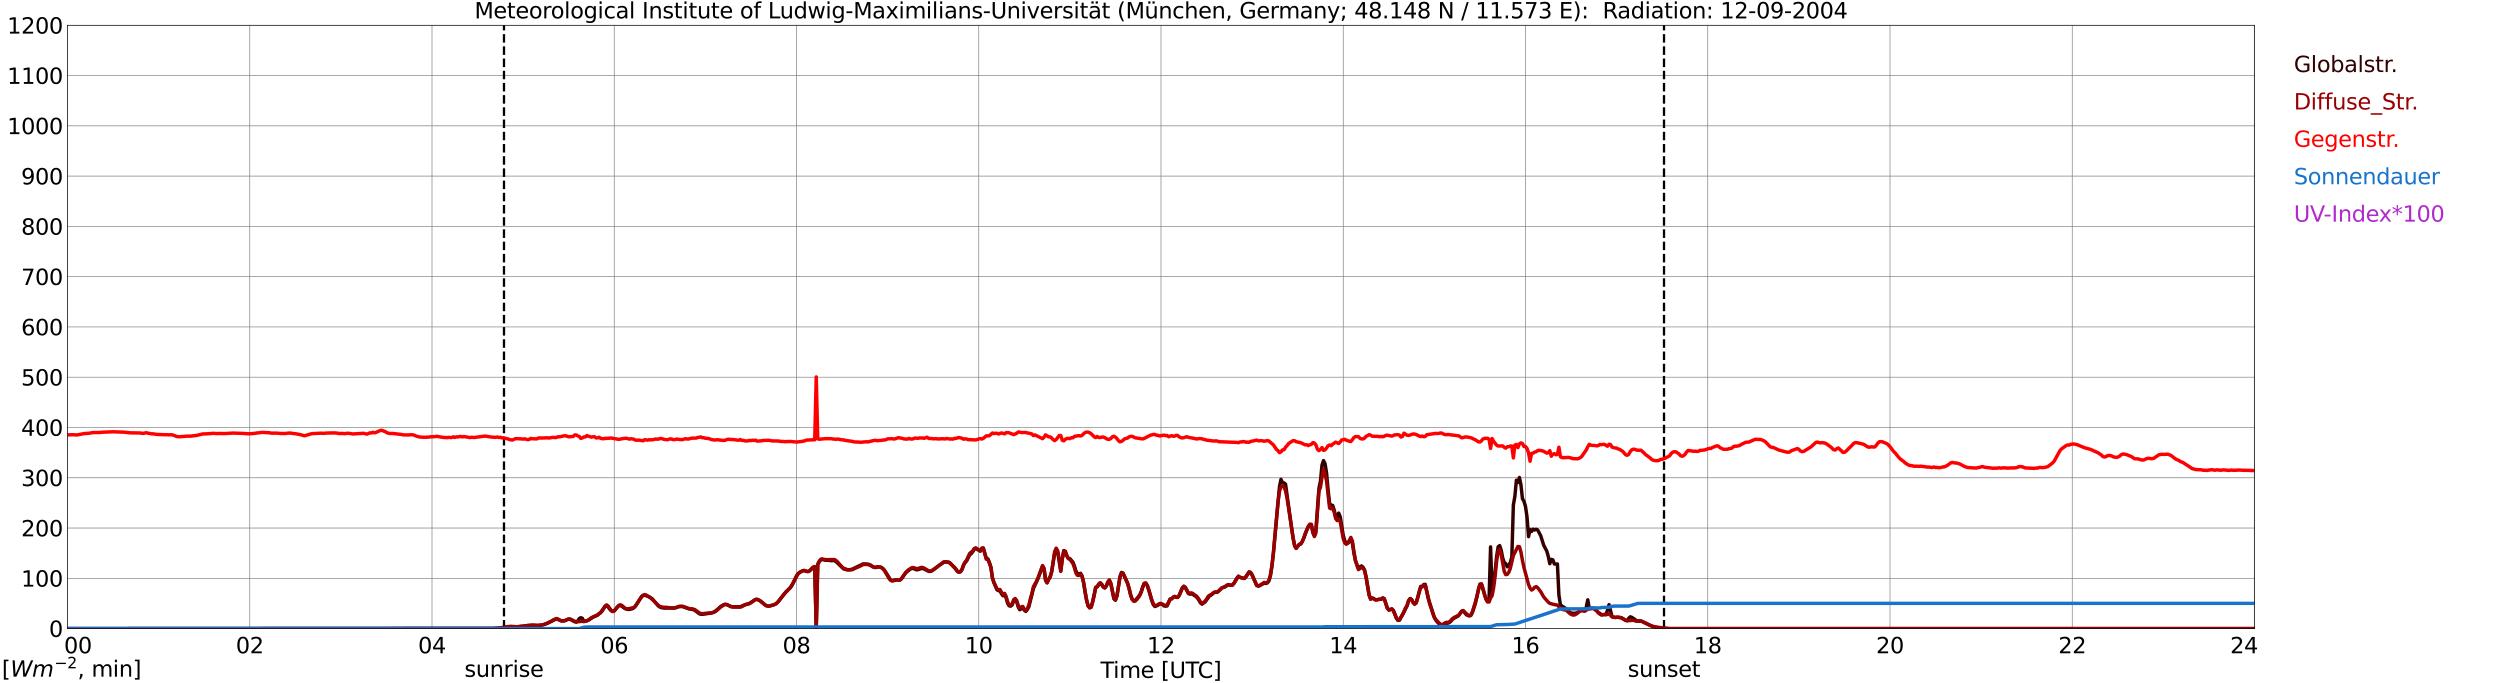 <?xml version="1.0" encoding="utf-8" standalone="no"?>
<!DOCTYPE svg PUBLIC "-//W3C//DTD SVG 1.1//EN"
  "http://www.w3.org/Graphics/SVG/1.1/DTD/svg11.dtd">
<svg xmlns:xlink="http://www.w3.org/1999/xlink" width="1085.4pt" height="296.64pt" viewBox="0 0 1085.4 296.64" xmlns="http://www.w3.org/2000/svg" version="1.1">
 <defs>
  <style type="text/css">*{stroke-linejoin: round; stroke-linecap: butt}</style>
 </defs>
 <g id="figure_1">
  <g id="patch_1">
   <path d="M 0 296.64 
L 1085.4 296.64 
L 1085.4 0 
L 0 0 
z
" style="fill: #ffffff"/>
  </g>
  <g id="axes_1">
   <g id="patch_2">
    <path d="M 29.306 272.909 
L 978.814 272.909 
L 978.814 10.976 
L 29.306 10.976 
z
" style="fill: #ffffff"/>
   </g>
   <g id="patch_3">
    <path d="M 978.814 272.909 
L 978.814 272.909 
L 978.814 10.976 
L 978.814 10.976 
z
" clip-path="url(#pc8f9e735be)" style="fill: #d3d3d3; opacity: 0.25; stroke: #d3d3d3; stroke-linejoin: miter"/>
   </g>
   <g id="matplotlib.axis_1">
    <g id="xtick_1">
     <g id="line2d_1">
      <path d="M 29.306 272.909 
L 29.306 10.976 
" clip-path="url(#pc8f9e735be)" style="fill: none; stroke: #808080; stroke-width: 0.3; stroke-linecap: square"/>
     </g>
     <g id="line2d_2"/>
     <g id="text_1">
      <!--    00 -->
      <g transform="translate(18.733 283.627) scale(0.095 -0.095)">
       <defs>
        <path id="DejaVuSans-20" transform="scale(0.016)"/>
        <path id="DejaVuSans-30" d="M 2034 4250 
Q 1547 4250 1301 3770 
Q 1056 3291 1056 2328 
Q 1056 1369 1301 889 
Q 1547 409 2034 409 
Q 2525 409 2770 889 
Q 3016 1369 3016 2328 
Q 3016 3291 2770 3770 
Q 2525 4250 2034 4250 
z
M 2034 4750 
Q 2819 4750 3233 4129 
Q 3647 3509 3647 2328 
Q 3647 1150 3233 529 
Q 2819 -91 2034 -91 
Q 1250 -91 836 529 
Q 422 1150 422 2328 
Q 422 3509 836 4129 
Q 1250 4750 2034 4750 
z
" transform="scale(0.016)"/>
       </defs>
       <use xlink:href="#DejaVuSans-20"/>
       <use xlink:href="#DejaVuSans-20" transform="translate(31.787 0)"/>
       <use xlink:href="#DejaVuSans-20" transform="translate(63.574 0)"/>
       <use xlink:href="#DejaVuSans-30" transform="translate(95.361 0)"/>
       <use xlink:href="#DejaVuSans-30" transform="translate(158.984 0)"/>
      </g>
     </g>
    </g>
    <g id="xtick_2">
     <g id="line2d_3">
      <path d="M 108.431 272.909 
L 108.431 10.976 
" clip-path="url(#pc8f9e735be)" style="fill: none; stroke: #808080; stroke-width: 0.3; stroke-linecap: square"/>
     </g>
     <g id="line2d_4"/>
     <g id="text_2">
      <!-- 02 -->
      <g transform="translate(102.387 283.627) scale(0.095 -0.095)">
       <defs>
        <path id="DejaVuSans-32" d="M 1228 531 
L 3431 531 
L 3431 0 
L 469 0 
L 469 531 
Q 828 903 1448 1529 
Q 2069 2156 2228 2338 
Q 2531 2678 2651 2914 
Q 2772 3150 2772 3378 
Q 2772 3750 2511 3984 
Q 2250 4219 1831 4219 
Q 1534 4219 1204 4116 
Q 875 4013 500 3803 
L 500 4441 
Q 881 4594 1212 4672 
Q 1544 4750 1819 4750 
Q 2544 4750 2975 4387 
Q 3406 4025 3406 3419 
Q 3406 3131 3298 2873 
Q 3191 2616 2906 2266 
Q 2828 2175 2409 1742 
Q 1991 1309 1228 531 
z
" transform="scale(0.016)"/>
       </defs>
       <use xlink:href="#DejaVuSans-30"/>
       <use xlink:href="#DejaVuSans-32" transform="translate(63.623 0)"/>
      </g>
     </g>
    </g>
    <g id="xtick_3">
     <g id="line2d_5">
      <path d="M 187.557 272.909 
L 187.557 10.976 
" clip-path="url(#pc8f9e735be)" style="fill: none; stroke: #808080; stroke-width: 0.3; stroke-linecap: square"/>
     </g>
     <g id="line2d_6"/>
     <g id="text_3">
      <!-- 04 -->
      <g transform="translate(181.513 283.627) scale(0.095 -0.095)">
       <defs>
        <path id="DejaVuSans-34" d="M 2419 4116 
L 825 1625 
L 2419 1625 
L 2419 4116 
z
M 2253 4666 
L 3047 4666 
L 3047 1625 
L 3713 1625 
L 3713 1100 
L 3047 1100 
L 3047 0 
L 2419 0 
L 2419 1100 
L 313 1100 
L 313 1709 
L 2253 4666 
z
" transform="scale(0.016)"/>
       </defs>
       <use xlink:href="#DejaVuSans-30"/>
       <use xlink:href="#DejaVuSans-34" transform="translate(63.623 0)"/>
      </g>
     </g>
    </g>
    <g id="xtick_4">
     <g id="line2d_7">
      <path d="M 266.683 272.909 
L 266.683 10.976 
" clip-path="url(#pc8f9e735be)" style="fill: none; stroke: #808080; stroke-width: 0.3; stroke-linecap: square"/>
     </g>
     <g id="line2d_8"/>
     <g id="text_4">
      <!-- 06 -->
      <g transform="translate(260.638 283.627) scale(0.095 -0.095)">
       <defs>
        <path id="DejaVuSans-36" d="M 2113 2584 
Q 1688 2584 1439 2293 
Q 1191 2003 1191 1497 
Q 1191 994 1439 701 
Q 1688 409 2113 409 
Q 2538 409 2786 701 
Q 3034 994 3034 1497 
Q 3034 2003 2786 2293 
Q 2538 2584 2113 2584 
z
M 3366 4563 
L 3366 3988 
Q 3128 4100 2886 4159 
Q 2644 4219 2406 4219 
Q 1781 4219 1451 3797 
Q 1122 3375 1075 2522 
Q 1259 2794 1537 2939 
Q 1816 3084 2150 3084 
Q 2853 3084 3261 2657 
Q 3669 2231 3669 1497 
Q 3669 778 3244 343 
Q 2819 -91 2113 -91 
Q 1303 -91 875 529 
Q 447 1150 447 2328 
Q 447 3434 972 4092 
Q 1497 4750 2381 4750 
Q 2619 4750 2861 4703 
Q 3103 4656 3366 4563 
z
" transform="scale(0.016)"/>
       </defs>
       <use xlink:href="#DejaVuSans-30"/>
       <use xlink:href="#DejaVuSans-36" transform="translate(63.623 0)"/>
      </g>
     </g>
    </g>
    <g id="xtick_5">
     <g id="line2d_9">
      <path d="M 345.808 272.909 
L 345.808 10.976 
" clip-path="url(#pc8f9e735be)" style="fill: none; stroke: #808080; stroke-width: 0.3; stroke-linecap: square"/>
     </g>
     <g id="line2d_10"/>
     <g id="text_5">
      <!-- 08 -->
      <g transform="translate(339.764 283.627) scale(0.095 -0.095)">
       <defs>
        <path id="DejaVuSans-38" d="M 2034 2216 
Q 1584 2216 1326 1975 
Q 1069 1734 1069 1313 
Q 1069 891 1326 650 
Q 1584 409 2034 409 
Q 2484 409 2743 651 
Q 3003 894 3003 1313 
Q 3003 1734 2745 1975 
Q 2488 2216 2034 2216 
z
M 1403 2484 
Q 997 2584 770 2862 
Q 544 3141 544 3541 
Q 544 4100 942 4425 
Q 1341 4750 2034 4750 
Q 2731 4750 3128 4425 
Q 3525 4100 3525 3541 
Q 3525 3141 3298 2862 
Q 3072 2584 2669 2484 
Q 3125 2378 3379 2068 
Q 3634 1759 3634 1313 
Q 3634 634 3220 271 
Q 2806 -91 2034 -91 
Q 1263 -91 848 271 
Q 434 634 434 1313 
Q 434 1759 690 2068 
Q 947 2378 1403 2484 
z
M 1172 3481 
Q 1172 3119 1398 2916 
Q 1625 2713 2034 2713 
Q 2441 2713 2670 2916 
Q 2900 3119 2900 3481 
Q 2900 3844 2670 4047 
Q 2441 4250 2034 4250 
Q 1625 4250 1398 4047 
Q 1172 3844 1172 3481 
z
" transform="scale(0.016)"/>
       </defs>
       <use xlink:href="#DejaVuSans-30"/>
       <use xlink:href="#DejaVuSans-38" transform="translate(63.623 0)"/>
      </g>
     </g>
    </g>
    <g id="xtick_6">
     <g id="line2d_11">
      <path d="M 424.934 272.909 
L 424.934 10.976 
" clip-path="url(#pc8f9e735be)" style="fill: none; stroke: #808080; stroke-width: 0.3; stroke-linecap: square"/>
     </g>
     <g id="line2d_12"/>
     <g id="text_6">
      <!-- 10 -->
      <g transform="translate(418.89 283.627) scale(0.095 -0.095)">
       <defs>
        <path id="DejaVuSans-31" d="M 794 531 
L 1825 531 
L 1825 4091 
L 703 3866 
L 703 4441 
L 1819 4666 
L 2450 4666 
L 2450 531 
L 3481 531 
L 3481 0 
L 794 0 
L 794 531 
z
" transform="scale(0.016)"/>
       </defs>
       <use xlink:href="#DejaVuSans-31"/>
       <use xlink:href="#DejaVuSans-30" transform="translate(63.623 0)"/>
      </g>
     </g>
    </g>
    <g id="xtick_7">
     <g id="line2d_13">
      <path d="M 504.06 272.909 
L 504.06 10.976 
" clip-path="url(#pc8f9e735be)" style="fill: none; stroke: #808080; stroke-width: 0.3; stroke-linecap: square"/>
     </g>
     <g id="line2d_14"/>
     <g id="text_7">
      <!-- 12 -->
      <g transform="translate(498.015 283.627) scale(0.095 -0.095)">
       <use xlink:href="#DejaVuSans-31"/>
       <use xlink:href="#DejaVuSans-32" transform="translate(63.623 0)"/>
      </g>
     </g>
    </g>
    <g id="xtick_8">
     <g id="line2d_15">
      <path d="M 583.185 272.909 
L 583.185 10.976 
" clip-path="url(#pc8f9e735be)" style="fill: none; stroke: #808080; stroke-width: 0.3; stroke-linecap: square"/>
     </g>
     <g id="line2d_16"/>
     <g id="text_8">
      <!-- 14 -->
      <g transform="translate(577.141 283.627) scale(0.095 -0.095)">
       <use xlink:href="#DejaVuSans-31"/>
       <use xlink:href="#DejaVuSans-34" transform="translate(63.623 0)"/>
      </g>
     </g>
    </g>
    <g id="xtick_9">
     <g id="line2d_17">
      <path d="M 662.311 272.909 
L 662.311 10.976 
" clip-path="url(#pc8f9e735be)" style="fill: none; stroke: #808080; stroke-width: 0.3; stroke-linecap: square"/>
     </g>
     <g id="line2d_18"/>
     <g id="text_9">
      <!-- 16 -->
      <g transform="translate(656.267 283.627) scale(0.095 -0.095)">
       <use xlink:href="#DejaVuSans-31"/>
       <use xlink:href="#DejaVuSans-36" transform="translate(63.623 0)"/>
      </g>
     </g>
    </g>
    <g id="xtick_10">
     <g id="line2d_19">
      <path d="M 741.437 272.909 
L 741.437 10.976 
" clip-path="url(#pc8f9e735be)" style="fill: none; stroke: #808080; stroke-width: 0.3; stroke-linecap: square"/>
     </g>
     <g id="line2d_20"/>
     <g id="text_10">
      <!-- 18 -->
      <g transform="translate(735.392 283.627) scale(0.095 -0.095)">
       <use xlink:href="#DejaVuSans-31"/>
       <use xlink:href="#DejaVuSans-38" transform="translate(63.623 0)"/>
      </g>
     </g>
    </g>
    <g id="xtick_11">
     <g id="line2d_21">
      <path d="M 820.562 272.909 
L 820.562 10.976 
" clip-path="url(#pc8f9e735be)" style="fill: none; stroke: #808080; stroke-width: 0.3; stroke-linecap: square"/>
     </g>
     <g id="line2d_22"/>
     <g id="text_11">
      <!-- 20 -->
      <g transform="translate(814.518 283.627) scale(0.095 -0.095)">
       <use xlink:href="#DejaVuSans-32"/>
       <use xlink:href="#DejaVuSans-30" transform="translate(63.623 0)"/>
      </g>
     </g>
    </g>
    <g id="xtick_12">
     <g id="line2d_23">
      <path d="M 899.688 272.909 
L 899.688 10.976 
" clip-path="url(#pc8f9e735be)" style="fill: none; stroke: #808080; stroke-width: 0.3; stroke-linecap: square"/>
     </g>
     <g id="line2d_24"/>
     <g id="text_12">
      <!-- 22 -->
      <g transform="translate(893.644 283.627) scale(0.095 -0.095)">
       <use xlink:href="#DejaVuSans-32"/>
       <use xlink:href="#DejaVuSans-32" transform="translate(63.623 0)"/>
      </g>
     </g>
    </g>
    <g id="xtick_13">
     <g id="line2d_25">
      <path d="M 978.814 272.909 
L 978.814 10.976 
" clip-path="url(#pc8f9e735be)" style="fill: none; stroke: #808080; stroke-width: 0.3; stroke-linecap: square"/>
     </g>
     <g id="line2d_26"/>
     <g id="text_13">
      <!-- 24    -->
      <g transform="translate(968.241 283.627) scale(0.095 -0.095)">
       <use xlink:href="#DejaVuSans-32"/>
       <use xlink:href="#DejaVuSans-34" transform="translate(63.623 0)"/>
       <use xlink:href="#DejaVuSans-20" transform="translate(127.246 0)"/>
       <use xlink:href="#DejaVuSans-20" transform="translate(159.033 0)"/>
       <use xlink:href="#DejaVuSans-20" transform="translate(190.82 0)"/>
      </g>
     </g>
    </g>
    <g id="text_14">
     <!-- Time [UTC] -->
     <g transform="translate(477.806 294.322) scale(0.095 -0.095)">
      <defs>
       <path id="DejaVuSans-54" d="M -19 4666 
L 3928 4666 
L 3928 4134 
L 2272 4134 
L 2272 0 
L 1638 0 
L 1638 4134 
L -19 4134 
L -19 4666 
z
" transform="scale(0.016)"/>
       <path id="DejaVuSans-69" d="M 603 3500 
L 1178 3500 
L 1178 0 
L 603 0 
L 603 3500 
z
M 603 4863 
L 1178 4863 
L 1178 4134 
L 603 4134 
L 603 4863 
z
" transform="scale(0.016)"/>
       <path id="DejaVuSans-6d" d="M 3328 2828 
Q 3544 3216 3844 3400 
Q 4144 3584 4550 3584 
Q 5097 3584 5394 3201 
Q 5691 2819 5691 2113 
L 5691 0 
L 5113 0 
L 5113 2094 
Q 5113 2597 4934 2840 
Q 4756 3084 4391 3084 
Q 3944 3084 3684 2787 
Q 3425 2491 3425 1978 
L 3425 0 
L 2847 0 
L 2847 2094 
Q 2847 2600 2669 2842 
Q 2491 3084 2119 3084 
Q 1678 3084 1418 2786 
Q 1159 2488 1159 1978 
L 1159 0 
L 581 0 
L 581 3500 
L 1159 3500 
L 1159 2956 
Q 1356 3278 1631 3431 
Q 1906 3584 2284 3584 
Q 2666 3584 2933 3390 
Q 3200 3197 3328 2828 
z
" transform="scale(0.016)"/>
       <path id="DejaVuSans-65" d="M 3597 1894 
L 3597 1613 
L 953 1613 
Q 991 1019 1311 708 
Q 1631 397 2203 397 
Q 2534 397 2845 478 
Q 3156 559 3463 722 
L 3463 178 
Q 3153 47 2828 -22 
Q 2503 -91 2169 -91 
Q 1331 -91 842 396 
Q 353 884 353 1716 
Q 353 2575 817 3079 
Q 1281 3584 2069 3584 
Q 2775 3584 3186 3129 
Q 3597 2675 3597 1894 
z
M 3022 2063 
Q 3016 2534 2758 2815 
Q 2500 3097 2075 3097 
Q 1594 3097 1305 2825 
Q 1016 2553 972 2059 
L 3022 2063 
z
" transform="scale(0.016)"/>
       <path id="DejaVuSans-5b" d="M 550 4863 
L 1875 4863 
L 1875 4416 
L 1125 4416 
L 1125 -397 
L 1875 -397 
L 1875 -844 
L 550 -844 
L 550 4863 
z
" transform="scale(0.016)"/>
       <path id="DejaVuSans-55" d="M 556 4666 
L 1191 4666 
L 1191 1831 
Q 1191 1081 1462 751 
Q 1734 422 2344 422 
Q 2950 422 3222 751 
Q 3494 1081 3494 1831 
L 3494 4666 
L 4128 4666 
L 4128 1753 
Q 4128 841 3676 375 
Q 3225 -91 2344 -91 
Q 1459 -91 1007 375 
Q 556 841 556 1753 
L 556 4666 
z
" transform="scale(0.016)"/>
       <path id="DejaVuSans-43" d="M 4122 4306 
L 4122 3641 
Q 3803 3938 3442 4084 
Q 3081 4231 2675 4231 
Q 1875 4231 1450 3742 
Q 1025 3253 1025 2328 
Q 1025 1406 1450 917 
Q 1875 428 2675 428 
Q 3081 428 3442 575 
Q 3803 722 4122 1019 
L 4122 359 
Q 3791 134 3420 21 
Q 3050 -91 2638 -91 
Q 1578 -91 968 557 
Q 359 1206 359 2328 
Q 359 3453 968 4101 
Q 1578 4750 2638 4750 
Q 3056 4750 3426 4639 
Q 3797 4528 4122 4306 
z
" transform="scale(0.016)"/>
       <path id="DejaVuSans-5d" d="M 1947 4863 
L 1947 -844 
L 622 -844 
L 622 -397 
L 1369 -397 
L 1369 4416 
L 622 4416 
L 622 4863 
L 1947 4863 
z
" transform="scale(0.016)"/>
      </defs>
      <use xlink:href="#DejaVuSans-54"/>
      <use xlink:href="#DejaVuSans-69" transform="translate(57.959 0)"/>
      <use xlink:href="#DejaVuSans-6d" transform="translate(85.742 0)"/>
      <use xlink:href="#DejaVuSans-65" transform="translate(183.154 0)"/>
      <use xlink:href="#DejaVuSans-20" transform="translate(244.678 0)"/>
      <use xlink:href="#DejaVuSans-5b" transform="translate(276.465 0)"/>
      <use xlink:href="#DejaVuSans-55" transform="translate(315.479 0)"/>
      <use xlink:href="#DejaVuSans-54" transform="translate(388.672 0)"/>
      <use xlink:href="#DejaVuSans-43" transform="translate(443.881 0)"/>
      <use xlink:href="#DejaVuSans-5d" transform="translate(513.705 0)"/>
     </g>
    </g>
   </g>
   <g id="matplotlib.axis_2">
    <g id="ytick_1">
     <g id="line2d_27">
      <path d="M 29.306 272.909 
L 978.814 272.909 
" clip-path="url(#pc8f9e735be)" style="fill: none; stroke: #808080; stroke-width: 0.3; stroke-linecap: square"/>
     </g>
     <g id="line2d_28"/>
     <g id="text_15">
      <!-- 0 -->
      <g transform="translate(21.261 276.518) scale(0.095 -0.095)">
       <use xlink:href="#DejaVuSans-30"/>
      </g>
     </g>
    </g>
    <g id="ytick_2">
     <g id="line2d_29">
      <path d="M 29.306 251.081 
L 978.814 251.081 
" clip-path="url(#pc8f9e735be)" style="fill: none; stroke: #808080; stroke-width: 0.3; stroke-linecap: square"/>
     </g>
     <g id="line2d_30"/>
     <g id="text_16">
      <!-- 100 -->
      <g transform="translate(9.173 254.69) scale(0.095 -0.095)">
       <use xlink:href="#DejaVuSans-31"/>
       <use xlink:href="#DejaVuSans-30" transform="translate(63.623 0)"/>
       <use xlink:href="#DejaVuSans-30" transform="translate(127.246 0)"/>
      </g>
     </g>
    </g>
    <g id="ytick_3">
     <g id="line2d_31">
      <path d="M 29.306 229.253 
L 978.814 229.253 
" clip-path="url(#pc8f9e735be)" style="fill: none; stroke: #808080; stroke-width: 0.3; stroke-linecap: square"/>
     </g>
     <g id="line2d_32"/>
     <g id="text_17">
      <!-- 200 -->
      <g transform="translate(9.173 232.863) scale(0.095 -0.095)">
       <use xlink:href="#DejaVuSans-32"/>
       <use xlink:href="#DejaVuSans-30" transform="translate(63.623 0)"/>
       <use xlink:href="#DejaVuSans-30" transform="translate(127.246 0)"/>
      </g>
     </g>
    </g>
    <g id="ytick_4">
     <g id="line2d_33">
      <path d="M 29.306 207.426 
L 978.814 207.426 
" clip-path="url(#pc8f9e735be)" style="fill: none; stroke: #808080; stroke-width: 0.3; stroke-linecap: square"/>
     </g>
     <g id="line2d_34"/>
     <g id="text_18">
      <!-- 300 -->
      <g transform="translate(9.173 211.035) scale(0.095 -0.095)">
       <defs>
        <path id="DejaVuSans-33" d="M 2597 2516 
Q 3050 2419 3304 2112 
Q 3559 1806 3559 1356 
Q 3559 666 3084 287 
Q 2609 -91 1734 -91 
Q 1441 -91 1130 -33 
Q 819 25 488 141 
L 488 750 
Q 750 597 1062 519 
Q 1375 441 1716 441 
Q 2309 441 2620 675 
Q 2931 909 2931 1356 
Q 2931 1769 2642 2001 
Q 2353 2234 1838 2234 
L 1294 2234 
L 1294 2753 
L 1863 2753 
Q 2328 2753 2575 2939 
Q 2822 3125 2822 3475 
Q 2822 3834 2567 4026 
Q 2313 4219 1838 4219 
Q 1578 4219 1281 4162 
Q 984 4106 628 3988 
L 628 4550 
Q 988 4650 1302 4700 
Q 1616 4750 1894 4750 
Q 2613 4750 3031 4423 
Q 3450 4097 3450 3541 
Q 3450 3153 3228 2886 
Q 3006 2619 2597 2516 
z
" transform="scale(0.016)"/>
       </defs>
       <use xlink:href="#DejaVuSans-33"/>
       <use xlink:href="#DejaVuSans-30" transform="translate(63.623 0)"/>
       <use xlink:href="#DejaVuSans-30" transform="translate(127.246 0)"/>
      </g>
     </g>
    </g>
    <g id="ytick_5">
     <g id="line2d_35">
      <path d="M 29.306 185.598 
L 978.814 185.598 
" clip-path="url(#pc8f9e735be)" style="fill: none; stroke: #808080; stroke-width: 0.3; stroke-linecap: square"/>
     </g>
     <g id="line2d_36"/>
     <g id="text_19">
      <!-- 400 -->
      <g transform="translate(9.173 189.207) scale(0.095 -0.095)">
       <use xlink:href="#DejaVuSans-34"/>
       <use xlink:href="#DejaVuSans-30" transform="translate(63.623 0)"/>
       <use xlink:href="#DejaVuSans-30" transform="translate(127.246 0)"/>
      </g>
     </g>
    </g>
    <g id="ytick_6">
     <g id="line2d_37">
      <path d="M 29.306 163.77 
L 978.814 163.77 
" clip-path="url(#pc8f9e735be)" style="fill: none; stroke: #808080; stroke-width: 0.3; stroke-linecap: square"/>
     </g>
     <g id="line2d_38"/>
     <g id="text_20">
      <!-- 500 -->
      <g transform="translate(9.173 167.379) scale(0.095 -0.095)">
       <defs>
        <path id="DejaVuSans-35" d="M 691 4666 
L 3169 4666 
L 3169 4134 
L 1269 4134 
L 1269 2991 
Q 1406 3038 1543 3061 
Q 1681 3084 1819 3084 
Q 2600 3084 3056 2656 
Q 3513 2228 3513 1497 
Q 3513 744 3044 326 
Q 2575 -91 1722 -91 
Q 1428 -91 1123 -41 
Q 819 9 494 109 
L 494 744 
Q 775 591 1075 516 
Q 1375 441 1709 441 
Q 2250 441 2565 725 
Q 2881 1009 2881 1497 
Q 2881 1984 2565 2268 
Q 2250 2553 1709 2553 
Q 1456 2553 1204 2497 
Q 953 2441 691 2322 
L 691 4666 
z
" transform="scale(0.016)"/>
       </defs>
       <use xlink:href="#DejaVuSans-35"/>
       <use xlink:href="#DejaVuSans-30" transform="translate(63.623 0)"/>
       <use xlink:href="#DejaVuSans-30" transform="translate(127.246 0)"/>
      </g>
     </g>
    </g>
    <g id="ytick_7">
     <g id="line2d_39">
      <path d="M 29.306 141.942 
L 978.814 141.942 
" clip-path="url(#pc8f9e735be)" style="fill: none; stroke: #808080; stroke-width: 0.3; stroke-linecap: square"/>
     </g>
     <g id="line2d_40"/>
     <g id="text_21">
      <!-- 600 -->
      <g transform="translate(9.173 145.551) scale(0.095 -0.095)">
       <use xlink:href="#DejaVuSans-36"/>
       <use xlink:href="#DejaVuSans-30" transform="translate(63.623 0)"/>
       <use xlink:href="#DejaVuSans-30" transform="translate(127.246 0)"/>
      </g>
     </g>
    </g>
    <g id="ytick_8">
     <g id="line2d_41">
      <path d="M 29.306 120.114 
L 978.814 120.114 
" clip-path="url(#pc8f9e735be)" style="fill: none; stroke: #808080; stroke-width: 0.3; stroke-linecap: square"/>
     </g>
     <g id="line2d_42"/>
     <g id="text_22">
      <!-- 700 -->
      <g transform="translate(9.173 123.724) scale(0.095 -0.095)">
       <defs>
        <path id="DejaVuSans-37" d="M 525 4666 
L 3525 4666 
L 3525 4397 
L 1831 0 
L 1172 0 
L 2766 4134 
L 525 4134 
L 525 4666 
z
" transform="scale(0.016)"/>
       </defs>
       <use xlink:href="#DejaVuSans-37"/>
       <use xlink:href="#DejaVuSans-30" transform="translate(63.623 0)"/>
       <use xlink:href="#DejaVuSans-30" transform="translate(127.246 0)"/>
      </g>
     </g>
    </g>
    <g id="ytick_9">
     <g id="line2d_43">
      <path d="M 29.306 98.287 
L 978.814 98.287 
" clip-path="url(#pc8f9e735be)" style="fill: none; stroke: #808080; stroke-width: 0.3; stroke-linecap: square"/>
     </g>
     <g id="line2d_44"/>
     <g id="text_23">
      <!-- 800 -->
      <g transform="translate(9.173 101.896) scale(0.095 -0.095)">
       <use xlink:href="#DejaVuSans-38"/>
       <use xlink:href="#DejaVuSans-30" transform="translate(63.623 0)"/>
       <use xlink:href="#DejaVuSans-30" transform="translate(127.246 0)"/>
      </g>
     </g>
    </g>
    <g id="ytick_10">
     <g id="line2d_45">
      <path d="M 29.306 76.459 
L 978.814 76.459 
" clip-path="url(#pc8f9e735be)" style="fill: none; stroke: #808080; stroke-width: 0.3; stroke-linecap: square"/>
     </g>
     <g id="line2d_46"/>
     <g id="text_24">
      <!-- 900 -->
      <g transform="translate(9.173 80.068) scale(0.095 -0.095)">
       <defs>
        <path id="DejaVuSans-39" d="M 703 97 
L 703 672 
Q 941 559 1184 500 
Q 1428 441 1663 441 
Q 2288 441 2617 861 
Q 2947 1281 2994 2138 
Q 2813 1869 2534 1725 
Q 2256 1581 1919 1581 
Q 1219 1581 811 2004 
Q 403 2428 403 3163 
Q 403 3881 828 4315 
Q 1253 4750 1959 4750 
Q 2769 4750 3195 4129 
Q 3622 3509 3622 2328 
Q 3622 1225 3098 567 
Q 2575 -91 1691 -91 
Q 1453 -91 1209 -44 
Q 966 3 703 97 
z
M 1959 2075 
Q 2384 2075 2632 2365 
Q 2881 2656 2881 3163 
Q 2881 3666 2632 3958 
Q 2384 4250 1959 4250 
Q 1534 4250 1286 3958 
Q 1038 3666 1038 3163 
Q 1038 2656 1286 2365 
Q 1534 2075 1959 2075 
z
" transform="scale(0.016)"/>
       </defs>
       <use xlink:href="#DejaVuSans-39"/>
       <use xlink:href="#DejaVuSans-30" transform="translate(63.623 0)"/>
       <use xlink:href="#DejaVuSans-30" transform="translate(127.246 0)"/>
      </g>
     </g>
    </g>
    <g id="ytick_11">
     <g id="line2d_47">
      <path d="M 29.306 54.631 
L 978.814 54.631 
" clip-path="url(#pc8f9e735be)" style="fill: none; stroke: #808080; stroke-width: 0.3; stroke-linecap: square"/>
     </g>
     <g id="line2d_48"/>
     <g id="text_25">
      <!-- 1000 -->
      <g transform="translate(3.128 58.24) scale(0.095 -0.095)">
       <use xlink:href="#DejaVuSans-31"/>
       <use xlink:href="#DejaVuSans-30" transform="translate(63.623 0)"/>
       <use xlink:href="#DejaVuSans-30" transform="translate(127.246 0)"/>
       <use xlink:href="#DejaVuSans-30" transform="translate(190.869 0)"/>
      </g>
     </g>
    </g>
    <g id="ytick_12">
     <g id="line2d_49">
      <path d="M 29.306 32.803 
L 978.814 32.803 
" clip-path="url(#pc8f9e735be)" style="fill: none; stroke: #808080; stroke-width: 0.3; stroke-linecap: square"/>
     </g>
     <g id="line2d_50"/>
     <g id="text_26">
      <!-- 1100 -->
      <g transform="translate(3.128 36.413) scale(0.095 -0.095)">
       <use xlink:href="#DejaVuSans-31"/>
       <use xlink:href="#DejaVuSans-31" transform="translate(63.623 0)"/>
       <use xlink:href="#DejaVuSans-30" transform="translate(127.246 0)"/>
       <use xlink:href="#DejaVuSans-30" transform="translate(190.869 0)"/>
      </g>
     </g>
    </g>
    <g id="ytick_13">
     <g id="line2d_51">
      <path d="M 29.306 10.976 
L 978.814 10.976 
" clip-path="url(#pc8f9e735be)" style="fill: none; stroke: #808080; stroke-width: 0.3; stroke-linecap: square"/>
     </g>
     <g id="line2d_52"/>
     <g id="text_27">
      <!-- 1200 -->
      <g transform="translate(3.128 14.585) scale(0.095 -0.095)">
       <use xlink:href="#DejaVuSans-31"/>
       <use xlink:href="#DejaVuSans-32" transform="translate(63.623 0)"/>
       <use xlink:href="#DejaVuSans-30" transform="translate(127.246 0)"/>
       <use xlink:href="#DejaVuSans-30" transform="translate(190.869 0)"/>
      </g>
     </g>
    </g>
   </g>
   <g id="line2d_53">
    <path d="M 218.812 272.909 
L 218.812 10.976 
" clip-path="url(#pc8f9e735be)" style="fill: none; stroke-dasharray: 3.7,1.6; stroke-dashoffset: 0; stroke: #000000"/>
   </g>
   <g id="line2d_54">
    <path d="M 722.447 272.909 
L 722.447 10.976 
" clip-path="url(#pc8f9e735be)" style="fill: none; stroke-dasharray: 3.7,1.6; stroke-dashoffset: 0; stroke: #000000"/>
   </g>
   <g id="line2d_55">
    <path d="M 29.306 272.909 
L 217.229 272.817 
L 219.867 272.204 
L 221.845 272.04 
L 224.482 272.121 
L 227.12 271.876 
L 229.098 271.549 
L 231.736 271.466 
L 233.054 271.588 
L 235.033 271.425 
L 236.351 271.097 
L 237.67 270.606 
L 241.626 268.639 
L 243.604 269.541 
L 244.264 269.624 
L 244.923 269.541 
L 245.583 269.336 
L 246.242 269.008 
L 246.901 268.805 
L 247.561 268.886 
L 249.539 269.951 
L 250.198 270.115 
L 250.858 269.624 
L 251.517 268.517 
L 252.176 268.19 
L 252.836 268.436 
L 253.495 269.868 
L 254.814 269.541 
L 255.473 269.255 
L 257.451 267.984 
L 259.43 267.085 
L 260.748 265.896 
L 262.726 263.315 
L 263.386 262.988 
L 264.045 263.521 
L 264.705 264.464 
L 265.364 265.16 
L 266.023 265.446 
L 266.683 265.201 
L 268.002 263.604 
L 268.661 263.03 
L 269.32 262.866 
L 269.98 263.193 
L 271.298 264.217 
L 272.617 264.586 
L 273.277 264.586 
L 274.595 264.258 
L 275.255 263.809 
L 275.914 263.071 
L 277.233 261.024 
L 278.552 258.976 
L 279.211 258.524 
L 279.87 258.402 
L 281.849 259.098 
L 283.167 259.958 
L 285.805 263.071 
L 286.464 263.521 
L 287.124 263.809 
L 288.442 264.012 
L 290.42 263.973 
L 293.058 263.931 
L 295.036 263.315 
L 296.355 263.357 
L 298.992 264.3 
L 300.971 264.669 
L 301.63 264.955 
L 303.608 266.47 
L 304.267 266.675 
L 304.927 266.716 
L 308.883 266.142 
L 309.543 265.937 
L 310.202 265.61 
L 311.521 264.544 
L 312.839 263.357 
L 314.158 262.538 
L 314.818 262.333 
L 315.477 262.416 
L 317.455 263.398 
L 318.774 263.481 
L 321.411 263.44 
L 322.73 262.866 
L 324.049 262.375 
L 325.368 262.006 
L 328.005 260.286 
L 328.665 260.244 
L 329.324 260.491 
L 329.983 260.86 
L 332.621 262.949 
L 333.28 263.113 
L 333.94 263.152 
L 335.918 262.58 
L 336.577 262.292 
L 337.236 261.801 
L 337.896 261.146 
L 341.193 257.009 
L 343.171 255.045 
L 343.83 254.061 
L 344.49 252.792 
L 345.808 250.007 
L 346.468 249.147 
L 347.127 248.532 
L 348.446 247.837 
L 349.105 247.672 
L 350.424 248.123 
L 351.083 248.082 
L 351.743 247.632 
L 353.062 246.32 
L 353.721 246.117 
L 354.38 272.909 
L 355.04 245.102 
L 355.699 243.832 
L 356.359 243.055 
L 357.018 242.931 
L 358.337 243.219 
L 359.655 243.26 
L 360.974 243.424 
L 361.634 243.341 
L 362.293 243.424 
L 362.952 243.832 
L 366.249 246.986 
L 367.568 247.355 
L 368.227 247.394 
L 369.546 247.231 
L 370.206 247.028 
L 372.184 246.043 
L 374.821 244.814 
L 376.14 244.897 
L 376.799 244.939 
L 377.459 245.102 
L 378.118 245.43 
L 378.777 245.921 
L 379.437 246.248 
L 380.096 246.412 
L 380.756 246.207 
L 382.074 246.126 
L 382.734 246.371 
L 383.393 246.864 
L 384.053 247.641 
L 386.69 251.858 
L 387.349 252.105 
L 388.668 251.777 
L 389.328 251.736 
L 389.987 251.858 
L 390.646 251.858 
L 391.306 251.367 
L 393.284 248.623 
L 394.603 247.519 
L 395.262 247.067 
L 395.921 246.822 
L 396.581 246.822 
L 397.899 247.394 
L 398.559 247.314 
L 399.878 246.864 
L 400.537 246.822 
L 401.196 247.028 
L 403.175 248.051 
L 403.834 248.091 
L 404.493 247.888 
L 405.812 246.986 
L 407.79 245.43 
L 409.109 244.57 
L 409.768 244.037 
L 410.428 243.954 
L 411.746 244.12 
L 412.406 244.487 
L 413.725 245.716 
L 414.384 246.29 
L 415.043 247.067 
L 415.703 248.091 
L 416.362 248.46 
L 417.022 248.254 
L 417.681 247.272 
L 418.34 245.388 
L 419 244.284 
L 419.659 243.546 
L 420.978 240.925 
L 421.637 240.392 
L 422.297 239.573 
L 422.956 238.508 
L 423.615 238.1 
L 424.934 238.877 
L 425.593 239.288 
L 426.253 238.059 
L 426.912 237.934 
L 428.231 242.522 
L 428.89 242.645 
L 429.55 244.159 
L 430.209 246.29 
L 430.869 250.998 
L 431.528 252.965 
L 432.847 256.077 
L 433.506 256.446 
L 434.165 256.569 
L 434.825 257.839 
L 435.484 258.657 
L 436.144 258.125 
L 436.803 259.517 
L 437.462 261.892 
L 438.122 262.999 
L 438.781 263.163 
L 439.44 262.63 
L 440.1 260.827 
L 440.759 260.377 
L 441.419 261.318 
L 442.078 263.532 
L 442.737 264.719 
L 443.397 264.228 
L 444.056 263.981 
L 444.716 264.922 
L 445.375 265.455 
L 446.034 264.595 
L 446.694 263.407 
L 448.672 255.503 
L 450.65 251.203 
L 452.628 245.879 
L 453.287 247.067 
L 453.947 251.941 
L 454.606 252.965 
L 455.266 251.45 
L 455.925 250.426 
L 456.584 248.215 
L 457.903 240.106 
L 458.563 238.591 
L 459.222 239.984 
L 460.541 247.846 
L 461.2 242.481 
L 461.859 239.041 
L 462.519 239.451 
L 463.178 241.374 
L 463.838 242.522 
L 464.497 242.522 
L 465.816 244.079 
L 466.475 245.757 
L 467.134 247.968 
L 467.794 249.034 
L 468.453 249.278 
L 469.113 248.911 
L 469.772 249.974 
L 470.431 252.76 
L 471.091 257.06 
L 471.75 260.541 
L 472.409 263.038 
L 473.069 263.818 
L 473.728 263.571 
L 474.388 261.237 
L 475.706 255.054 
L 476.366 254.849 
L 477.025 253.866 
L 477.685 253.292 
L 478.344 253.908 
L 479.003 254.89 
L 479.663 255.217 
L 480.322 254.438 
L 480.981 252.801 
L 481.641 252.063 
L 482.3 253.578 
L 483.619 259.967 
L 484.278 260.583 
L 484.938 258.78 
L 486.256 250.385 
L 486.916 248.542 
L 487.575 248.828 
L 489.553 253.17 
L 490.213 255.464 
L 490.872 258.247 
L 491.532 260.172 
L 492.191 260.869 
L 492.85 260.705 
L 494.169 259.19 
L 494.828 258.247 
L 495.488 256.815 
L 496.147 254.726 
L 496.807 253.251 
L 497.466 253.211 
L 498.125 254.357 
L 498.785 256.405 
L 500.103 260.91 
L 500.763 262.589 
L 501.422 263.326 
L 502.741 262.794 
L 503.4 262.261 
L 504.06 262.178 
L 504.719 262.466 
L 505.379 263.08 
L 506.038 263.163 
L 506.697 263.08 
L 508.016 260.214 
L 508.675 260.05 
L 509.335 259.271 
L 509.994 258.943 
L 510.654 259.354 
L 511.313 259.354 
L 511.972 258.535 
L 513.291 255.423 
L 513.95 254.685 
L 514.61 255.134 
L 515.929 257.675 
L 516.588 257.961 
L 517.247 257.839 
L 517.907 258.042 
L 518.566 258.575 
L 519.226 258.943 
L 519.885 259.64 
L 520.544 260.583 
L 521.204 261.77 
L 521.863 262.303 
L 523.182 261.36 
L 525.16 258.699 
L 525.819 258.372 
L 527.138 257.265 
L 527.797 257.101 
L 528.457 257.143 
L 529.116 256.61 
L 530.435 255.298 
L 531.754 254.849 
L 533.073 253.988 
L 533.732 253.988 
L 534.391 254.111 
L 535.051 253.988 
L 535.71 253.251 
L 537.029 250.959 
L 537.688 250.18 
L 538.348 250.671 
L 539.666 250.998 
L 540.326 250.998 
L 540.985 250.262 
L 542.304 248.254 
L 542.963 248.501 
L 543.623 249.525 
L 545.601 254.152 
L 546.26 254.48 
L 546.919 254.274 
L 548.898 253.128 
L 549.557 253.334 
L 550.216 253.087 
L 550.876 252.31 
L 551.535 250.099 
L 552.195 246.004 
L 552.854 240.27 
L 555.491 211.398 
L 556.151 208.122 
L 556.81 209.556 
L 557.47 209.678 
L 558.129 210.211 
L 560.766 229.212 
L 561.426 233.676 
L 562.085 236.91 
L 562.745 237.976 
L 564.063 236.339 
L 564.723 236.175 
L 565.382 235.151 
L 566.042 233.636 
L 567.36 230.196 
L 568.02 228.598 
L 568.679 227.819 
L 569.338 228.024 
L 569.998 231.178 
L 570.657 232.488 
L 571.317 229.908 
L 572.635 212.012 
L 573.295 208.86 
L 573.954 201.979 
L 574.613 199.971 
L 575.273 201.283 
L 575.932 205.337 
L 576.592 212.627 
L 577.251 218.564 
L 577.91 219.302 
L 578.57 219.424 
L 579.229 221.349 
L 579.889 224.215 
L 580.548 224.34 
L 581.207 222.784 
L 581.867 224.379 
L 583.185 232.447 
L 583.845 234.741 
L 584.504 235.97 
L 585.164 235.847 
L 585.823 235.232 
L 586.482 234.127 
L 587.142 235.723 
L 587.801 240.023 
L 588.46 243.424 
L 589.779 246.698 
L 590.439 246.085 
L 591.098 245.716 
L 591.757 246.248 
L 592.417 247.394 
L 593.076 250.385 
L 594.395 258.166 
L 595.054 259.967 
L 595.714 259.598 
L 596.373 259.803 
L 597.032 260.336 
L 597.692 260.419 
L 599.011 260.172 
L 599.67 260.131 
L 600.329 259.559 
L 600.989 259.886 
L 602.307 263.981 
L 602.967 264.758 
L 604.286 264.35 
L 604.945 265.088 
L 606.264 268.404 
L 606.923 269.347 
L 607.582 269.222 
L 608.242 267.995 
L 608.901 267.011 
L 610.879 263.038 
L 611.539 260.788 
L 612.198 259.845 
L 612.858 260.214 
L 613.517 261.523 
L 614.176 262.261 
L 614.836 261.687 
L 615.495 259.559 
L 616.154 256.815 
L 616.814 254.604 
L 617.473 254.604 
L 618.133 253.783 
L 618.792 253.703 
L 620.111 259.928 
L 622.748 268.118 
L 623.408 269.264 
L 624.067 270.124 
L 625.386 271.394 
L 626.045 271.558 
L 626.705 271.23 
L 627.364 270.778 
L 628.023 270.534 
L 628.683 270.534 
L 629.342 270.246 
L 630.001 269.632 
L 630.661 268.814 
L 631.98 267.995 
L 632.639 267.707 
L 633.298 267.216 
L 634.617 265.374 
L 635.276 265.291 
L 636.595 266.847 
L 637.255 267.216 
L 637.914 267.421 
L 638.573 267.216 
L 639.233 265.987 
L 640.552 261.975 
L 641.211 259.232 
L 641.87 255.831 
L 642.53 253.661 
L 643.189 253.62 
L 645.167 260.172 
L 645.827 261.155 
L 646.486 260.419 
L 647.145 237.443 
L 647.805 256.569 
L 648.464 253.334 
L 649.123 248.01 
L 649.783 241.499 
L 650.442 237.404 
L 651.102 236.871 
L 651.761 238.877 
L 652.42 242.276 
L 653.08 244.284 
L 653.739 244.651 
L 654.399 246.085 
L 655.058 245.511 
L 655.717 244.159 
L 656.377 241.826 
L 657.036 219.261 
L 657.695 215.535 
L 658.355 208.491 
L 659.014 209.473 
L 659.674 207.303 
L 660.333 210.538 
L 660.992 216.517 
L 661.652 217.663 
L 662.311 219.915 
L 662.97 224.462 
L 663.63 232.979 
L 664.289 229.867 
L 664.949 230.727 
L 665.608 229.744 
L 666.267 230.113 
L 666.927 229.786 
L 667.586 230.072 
L 668.905 232.571 
L 670.224 236.747 
L 671.542 239.246 
L 672.202 241.579 
L 672.861 244.734 
L 673.521 242.85 
L 674.18 243.055 
L 674.839 244.856 
L 676.158 244.856 
L 676.817 258.372 
L 677.477 262.672 
L 680.114 264.392 
L 681.433 265.743 
L 682.092 266.151 
L 683.411 266.315 
L 684.73 266.07 
L 686.049 265.21 
L 686.708 265.046 
L 688.027 265.291 
L 688.686 263.654 
L 689.346 260.419 
L 690.005 264.186 
L 691.324 263.981 
L 691.983 264.145 
L 692.643 264.555 
L 693.961 265.987 
L 694.621 266.275 
L 695.28 266.93 
L 696.599 266.766 
L 697.258 266.889 
L 697.918 264.883 
L 698.577 262.508 
L 699.896 267.79 
L 701.215 268.076 
L 702.533 267.995 
L 703.852 268.159 
L 705.83 269.386 
L 706.49 269.469 
L 707.149 268.404 
L 707.808 267.79 
L 708.468 268.035 
L 709.786 268.895 
L 710.446 269.51 
L 711.105 269.632 
L 711.765 269.552 
L 712.424 269.591 
L 714.402 270.575 
L 717.699 272.09 
L 719.677 272.498 
L 720.996 272.662 
L 723.633 272.909 
L 978.154 272.909 
L 978.154 272.909 
" clip-path="url(#pc8f9e735be)" style="fill: none; stroke: #330000; stroke-width: 1.5; stroke-linecap: square"/>
   </g>
   <g id="line2d_56">
    <path d="M 29.306 272.909 
L 213.932 272.815 
L 217.889 272.479 
L 220.526 272.016 
L 221.845 271.975 
L 224.482 272.101 
L 227.12 271.85 
L 231.076 271.387 
L 233.714 271.514 
L 235.033 271.346 
L 236.351 271.093 
L 237.67 270.506 
L 239.648 269.541 
L 240.308 269.078 
L 241.626 268.532 
L 242.286 268.786 
L 242.945 269.205 
L 243.604 269.456 
L 244.264 269.541 
L 244.923 269.499 
L 245.583 269.331 
L 246.242 268.954 
L 246.901 268.742 
L 247.561 268.742 
L 249.539 269.75 
L 250.858 269.918 
L 252.836 269.75 
L 253.495 269.792 
L 254.814 269.456 
L 255.473 269.163 
L 256.792 268.155 
L 259.43 266.939 
L 260.089 266.393 
L 260.748 266.057 
L 261.408 265.343 
L 262.726 263.075 
L 263.386 262.615 
L 264.045 263.161 
L 265.364 265.007 
L 266.023 265.511 
L 266.683 265.258 
L 268.661 262.783 
L 269.32 262.573 
L 269.98 262.824 
L 271.298 263.999 
L 271.958 264.293 
L 272.617 264.335 
L 275.255 263.748 
L 275.914 263.119 
L 277.233 261.102 
L 278.552 259.131 
L 279.211 258.417 
L 279.87 258.123 
L 280.53 258.332 
L 282.508 259.633 
L 283.827 260.851 
L 285.805 262.824 
L 286.464 263.243 
L 287.124 263.497 
L 288.442 263.665 
L 289.761 263.706 
L 291.08 263.957 
L 292.399 264.084 
L 293.717 263.706 
L 294.377 263.412 
L 295.036 263.243 
L 296.355 263.202 
L 299.652 264.376 
L 300.311 264.293 
L 301.63 264.63 
L 303.608 266.099 
L 304.267 266.35 
L 304.927 266.435 
L 308.224 266.099 
L 308.883 266.099 
L 310.202 265.679 
L 310.861 265.343 
L 312.839 263.58 
L 314.158 262.739 
L 314.818 262.488 
L 315.477 262.53 
L 316.136 262.783 
L 317.455 263.412 
L 318.774 263.58 
L 321.411 263.58 
L 322.071 263.37 
L 323.39 262.573 
L 325.368 262.069 
L 326.686 261.229 
L 327.346 260.683 
L 328.005 260.305 
L 328.665 260.179 
L 329.983 260.768 
L 331.302 261.901 
L 331.961 262.53 
L 332.621 262.907 
L 333.28 263.119 
L 333.94 263.119 
L 335.258 262.783 
L 336.577 262.362 
L 337.236 261.901 
L 337.896 261.229 
L 340.533 257.787 
L 341.852 256.444 
L 343.171 255.1 
L 343.83 254.093 
L 346.468 249.097 
L 347.787 248.132 
L 348.446 247.84 
L 349.105 247.672 
L 350.424 248.132 
L 351.083 248.091 
L 351.743 247.586 
L 352.402 246.79 
L 353.062 246.203 
L 353.721 245.991 
L 354.38 272.909 
L 355.04 244.869 
L 355.699 243.609 
L 356.359 242.769 
L 357.018 242.645 
L 357.677 242.854 
L 358.996 242.979 
L 362.293 242.937 
L 362.952 243.315 
L 363.612 243.946 
L 365.59 246.17 
L 366.249 246.674 
L 367.568 247.178 
L 368.227 247.429 
L 369.546 247.429 
L 370.206 247.261 
L 372.184 246.296 
L 372.843 246.087 
L 374.821 245.078 
L 376.14 245.078 
L 376.799 245.12 
L 377.459 245.288 
L 378.118 245.583 
L 378.777 246.043 
L 379.437 246.296 
L 380.096 246.379 
L 380.756 246.043 
L 382.074 246.211 
L 382.734 246.547 
L 383.393 247.052 
L 384.053 247.848 
L 386.031 251.208 
L 386.69 251.963 
L 387.349 252.214 
L 388.009 252.131 
L 389.328 251.795 
L 389.987 251.878 
L 390.646 251.836 
L 391.306 251.291 
L 393.284 248.479 
L 394.603 247.261 
L 395.921 246.464 
L 396.581 246.421 
L 397.899 246.842 
L 398.559 246.842 
L 399.878 246.338 
L 400.537 246.379 
L 401.196 246.633 
L 403.175 247.807 
L 403.834 247.933 
L 404.493 247.765 
L 405.812 246.884 
L 409.768 243.946 
L 411.746 243.987 
L 412.406 244.282 
L 415.043 247.261 
L 415.703 248.143 
L 416.362 248.394 
L 417.022 248.102 
L 417.681 247.052 
L 418.34 245.161 
L 419 243.987 
L 419.659 243.19 
L 420.978 240.294 
L 422.297 239.202 
L 422.956 238.152 
L 423.615 237.858 
L 425.593 239.159 
L 426.253 238.026 
L 426.912 237.984 
L 428.231 242.813 
L 428.89 242.854 
L 430.209 246.253 
L 430.869 250.786 
L 431.528 252.845 
L 432.847 255.656 
L 433.506 256.034 
L 434.165 255.951 
L 434.825 257.167 
L 435.484 258.092 
L 436.144 257.629 
L 436.803 258.93 
L 437.462 261.281 
L 438.122 262.499 
L 438.781 262.709 
L 439.44 262.204 
L 440.1 260.316 
L 440.759 259.854 
L 441.419 260.735 
L 442.078 262.877 
L 442.737 264.095 
L 443.397 263.464 
L 444.056 263.296 
L 444.716 264.472 
L 445.375 265.228 
L 446.034 264.219 
L 446.694 262.709 
L 447.353 259.895 
L 448.012 257.671 
L 448.672 254.691 
L 449.991 252.423 
L 450.65 250.913 
L 452.628 245.541 
L 453.287 246.715 
L 453.947 251.878 
L 454.606 253.054 
L 455.266 251.585 
L 455.925 250.662 
L 456.584 248.27 
L 457.903 239.453 
L 458.563 237.984 
L 459.222 239.159 
L 459.881 242.896 
L 460.541 248.058 
L 461.2 242.896 
L 461.859 239.244 
L 462.519 239.327 
L 463.178 241.217 
L 463.838 242.477 
L 464.497 242.813 
L 465.816 244.659 
L 466.475 246.506 
L 467.134 248.815 
L 467.794 249.78 
L 468.453 249.822 
L 469.113 249.276 
L 469.772 250.199 
L 470.431 252.845 
L 471.75 260.526 
L 472.409 263.045 
L 473.069 263.927 
L 473.728 263.632 
L 474.388 261.366 
L 475.047 258.553 
L 475.706 255.027 
L 476.366 254.523 
L 477.025 253.558 
L 477.685 252.969 
L 478.344 253.6 
L 479.003 254.774 
L 479.663 255.279 
L 480.322 254.438 
L 480.981 252.635 
L 481.641 251.753 
L 482.3 253.264 
L 483.619 259.854 
L 484.278 260.399 
L 484.938 258.638 
L 486.256 250.494 
L 486.916 248.73 
L 487.575 248.898 
L 489.553 253.347 
L 490.213 255.573 
L 490.872 258.343 
L 491.532 260.19 
L 492.191 260.986 
L 492.85 260.986 
L 493.51 260.358 
L 494.828 258.594 
L 495.488 257.084 
L 496.147 254.942 
L 496.807 253.305 
L 497.466 253.137 
L 498.125 254.104 
L 498.785 256.034 
L 500.103 260.567 
L 500.763 262.163 
L 501.422 263.045 
L 502.741 262.541 
L 503.4 262.036 
L 504.06 261.995 
L 504.719 262.29 
L 505.379 262.75 
L 506.697 262.75 
L 508.016 260.022 
L 508.675 259.939 
L 509.335 259.349 
L 509.994 258.972 
L 510.654 259.349 
L 511.313 259.308 
L 511.972 258.385 
L 513.291 255.196 
L 513.95 254.482 
L 514.61 254.901 
L 515.929 257.293 
L 516.588 257.588 
L 517.247 257.378 
L 517.907 257.671 
L 518.566 258.217 
L 519.226 258.594 
L 519.885 259.266 
L 520.544 260.19 
L 521.204 261.408 
L 521.863 262.036 
L 523.182 261.03 
L 523.841 260.107 
L 524.501 258.972 
L 525.16 258.426 
L 525.819 258.134 
L 527.138 257.125 
L 527.797 257.001 
L 528.457 257.042 
L 529.116 256.538 
L 530.435 255.237 
L 531.754 254.691 
L 533.073 253.81 
L 533.732 253.851 
L 534.391 254.104 
L 535.051 254.061 
L 535.71 253.305 
L 537.688 250.199 
L 538.348 250.618 
L 539.666 251.081 
L 540.326 251.164 
L 540.985 250.452 
L 541.644 249.402 
L 542.304 248.562 
L 542.963 248.772 
L 543.623 249.78 
L 545.601 254.104 
L 546.26 254.438 
L 546.919 254.146 
L 548.898 252.845 
L 549.557 253.096 
L 550.216 252.886 
L 550.876 252.046 
L 551.535 249.863 
L 552.195 245.751 
L 552.854 240.041 
L 554.832 218.045 
L 555.491 213.302 
L 556.151 211.372 
L 556.81 210.951 
L 557.47 211.413 
L 558.129 213.092 
L 558.788 216.325 
L 560.107 224.888 
L 561.426 233.702 
L 562.085 237.02 
L 562.745 238.111 
L 564.063 236.347 
L 564.723 236.138 
L 565.382 235.173 
L 566.042 233.577 
L 566.701 231.478 
L 568.02 228.54 
L 568.679 227.575 
L 569.338 227.616 
L 569.998 231.185 
L 570.657 232.947 
L 571.317 231.353 
L 572.635 213.219 
L 573.295 211.54 
L 573.954 207.257 
L 574.613 203.774 
L 575.273 205.662 
L 575.932 208.768 
L 577.251 220.564 
L 577.91 220.9 
L 578.57 220.564 
L 579.229 222.286 
L 579.889 225.139 
L 580.548 226.021 
L 581.207 225.35 
L 581.867 226.483 
L 583.185 233.914 
L 583.845 235.719 
L 584.504 236.306 
L 585.164 235.675 
L 585.823 234.627 
L 586.482 233.324 
L 587.142 234.837 
L 587.801 239.412 
L 588.46 243.147 
L 589.12 245.456 
L 589.779 247.303 
L 591.098 246.338 
L 591.757 246.757 
L 592.417 247.639 
L 593.076 250.452 
L 594.395 258.385 
L 595.054 260.19 
L 595.714 259.854 
L 596.373 259.939 
L 597.032 260.441 
L 597.692 260.441 
L 599.011 260.107 
L 599.67 260.231 
L 600.329 259.771 
L 600.989 260.022 
L 602.307 264.051 
L 602.967 264.891 
L 603.626 264.765 
L 604.286 264.429 
L 604.945 265.018 
L 606.264 268.292 
L 606.923 269.257 
L 607.582 269.216 
L 609.561 265.52 
L 610.22 263.883 
L 610.879 263.003 
L 611.539 260.862 
L 612.198 260.022 
L 612.858 260.358 
L 613.517 261.617 
L 614.176 262.29 
L 614.836 261.785 
L 616.814 254.984 
L 617.473 254.859 
L 618.133 254.187 
L 618.792 254.019 
L 620.77 262.373 
L 621.429 264.136 
L 622.089 266.36 
L 622.748 268.039 
L 623.408 269.006 
L 624.726 270.39 
L 625.386 270.977 
L 626.045 271.189 
L 626.705 270.894 
L 627.364 270.431 
L 628.023 270.18 
L 628.683 270.18 
L 629.342 269.929 
L 630.661 268.543 
L 631.32 268.08 
L 633.298 267.116 
L 634.617 265.311 
L 635.276 265.101 
L 637.255 266.989 
L 637.914 267.242 
L 638.573 267.033 
L 639.233 265.647 
L 640.552 261.408 
L 642.53 253.683 
L 643.189 253.473 
L 643.848 255.573 
L 644.508 258.175 
L 645.167 260.022 
L 645.827 261.323 
L 646.486 261.366 
L 647.145 259.644 
L 647.805 258.638 
L 648.464 255.237 
L 649.123 250.073 
L 649.783 243.609 
L 650.442 239.244 
L 651.102 238.489 
L 651.761 240.839 
L 653.08 248.102 
L 653.739 249.485 
L 654.399 249.361 
L 655.058 248.479 
L 655.717 246.757 
L 657.036 241.176 
L 659.014 237.271 
L 659.674 237.356 
L 660.333 239.663 
L 660.992 243.4 
L 661.652 246.464 
L 662.97 251.291 
L 663.63 253.768 
L 664.289 255.32 
L 664.949 256.16 
L 665.608 255.783 
L 666.267 254.984 
L 666.927 254.691 
L 667.586 255.152 
L 668.905 256.874 
L 670.224 259.184 
L 672.202 261.449 
L 672.861 261.953 
L 674.839 262.499 
L 676.158 262.709 
L 677.477 264.136 
L 678.796 264.723 
L 679.455 264.806 
L 680.114 265.06 
L 681.433 266.278 
L 682.092 266.738 
L 682.752 266.989 
L 683.411 267.033 
L 684.071 266.78 
L 684.73 266.36 
L 685.389 265.688 
L 686.049 265.186 
L 686.708 265.018 
L 688.027 265.269 
L 688.686 265.018 
L 689.346 264.346 
L 690.005 264.429 
L 691.324 264.178 
L 691.983 264.304 
L 693.302 265.269 
L 693.961 266.109 
L 694.621 266.655 
L 695.28 266.948 
L 697.258 266.78 
L 697.918 266.738 
L 698.577 266.529 
L 699.896 267.788 
L 701.215 268.08 
L 701.874 267.956 
L 702.533 267.956 
L 703.193 268.124 
L 703.852 268.166 
L 705.83 269.34 
L 706.49 269.508 
L 709.127 269.298 
L 710.446 269.718 
L 712.424 269.676 
L 713.083 269.844 
L 715.062 270.767 
L 716.38 271.481 
L 717.699 271.944 
L 719.018 272.237 
L 724.952 272.909 
L 978.154 272.909 
L 978.154 272.909 
" clip-path="url(#pc8f9e735be)" style="fill: none; stroke: #990000; stroke-width: 1.5; stroke-linecap: square"/>
   </g>
   <g id="line2d_57">
    <path d="M 29.306 188.824 
L 30.625 188.756 
L 31.943 188.743 
L 33.262 188.852 
L 34.581 188.627 
L 36.559 188.237 
L 38.537 188.115 
L 40.515 187.781 
L 42.493 187.778 
L 43.153 187.785 
L 44.472 187.643 
L 49.087 187.471 
L 51.065 187.538 
L 53.703 187.617 
L 56.34 187.909 
L 58.319 187.942 
L 60.956 187.977 
L 61.615 188.147 
L 62.275 188.141 
L 63.594 187.85 
L 64.253 188.099 
L 64.912 188.163 
L 65.572 188.357 
L 66.231 188.342 
L 68.209 188.61 
L 71.506 188.741 
L 74.803 188.789 
L 76.122 189.25 
L 76.781 189.533 
L 78.1 189.614 
L 81.397 189.348 
L 82.716 189.367 
L 85.353 189.038 
L 87.991 188.409 
L 89.969 188.337 
L 91.947 188.2 
L 92.606 188.119 
L 93.925 188.23 
L 95.903 188.189 
L 97.222 188.259 
L 101.178 188.025 
L 104.475 188.132 
L 105.794 188.189 
L 107.772 188.333 
L 109.091 188.283 
L 111.069 188.082 
L 111.728 187.942 
L 112.388 187.927 
L 113.707 187.711 
L 117.003 187.896 
L 117.663 188.038 
L 120.3 188.058 
L 121.619 188.184 
L 123.597 188.219 
L 125.575 188.012 
L 126.235 188.014 
L 126.894 188.167 
L 128.213 188.3 
L 130.191 188.651 
L 132.169 189.204 
L 135.466 188.25 
L 136.785 188.208 
L 139.422 188.064 
L 140.741 188.163 
L 141.4 188.021 
L 143.379 187.984 
L 145.357 187.944 
L 146.016 188.047 
L 146.676 188.034 
L 147.335 188.265 
L 147.994 188.165 
L 149.972 188.276 
L 150.632 188.108 
L 151.291 188.115 
L 153.269 188.411 
L 157.885 188.112 
L 159.204 188.492 
L 159.863 188.278 
L 160.523 187.918 
L 161.182 188.016 
L 161.841 187.658 
L 162.501 187.927 
L 163.16 187.772 
L 165.138 186.881 
L 165.798 186.796 
L 166.457 187.145 
L 167.116 187.3 
L 167.776 187.761 
L 168.435 188.036 
L 169.094 188.184 
L 170.413 188.191 
L 174.37 188.632 
L 175.029 188.809 
L 177.666 188.837 
L 178.326 188.713 
L 179.645 188.861 
L 180.963 189.422 
L 182.282 189.736 
L 184.26 189.863 
L 186.238 189.762 
L 186.898 189.649 
L 188.876 189.564 
L 189.535 189.418 
L 192.173 189.878 
L 193.492 189.981 
L 194.151 190.011 
L 194.81 189.885 
L 196.129 189.976 
L 196.788 189.653 
L 197.448 189.922 
L 198.107 189.658 
L 198.767 189.704 
L 200.085 189.463 
L 200.745 189.712 
L 201.404 189.522 
L 204.042 189.981 
L 204.701 189.848 
L 206.02 189.931 
L 210.635 189.317 
L 213.273 189.76 
L 215.251 189.876 
L 215.91 189.712 
L 216.57 189.948 
L 217.229 189.837 
L 217.889 190.112 
L 218.548 190.072 
L 220.526 190.561 
L 221.186 190.847 
L 222.504 191.044 
L 223.823 190.422 
L 226.461 190.544 
L 227.12 190.66 
L 227.779 190.524 
L 229.098 190.88 
L 229.757 190.801 
L 230.417 190.345 
L 231.076 190.485 
L 233.054 190.555 
L 233.714 190.164 
L 235.692 190.155 
L 237.67 190.072 
L 238.329 190.175 
L 240.308 189.843 
L 240.967 190.003 
L 241.626 189.911 
L 242.286 189.59 
L 242.945 189.669 
L 244.923 189.212 
L 245.583 189.202 
L 246.901 189.64 
L 248.88 189.485 
L 249.539 188.839 
L 250.198 188.835 
L 250.858 189.265 
L 251.517 189.485 
L 252.176 190.352 
L 252.836 190.099 
L 253.495 189.708 
L 254.155 189.686 
L 254.814 189.099 
L 255.473 189.437 
L 256.133 189.509 
L 256.792 189.806 
L 257.451 189.612 
L 258.111 189.586 
L 258.77 190.129 
L 259.43 190.114 
L 260.089 189.828 
L 260.748 190.321 
L 262.067 190.507 
L 262.726 190.326 
L 264.045 190.293 
L 265.364 190.175 
L 268.661 190.762 
L 270.639 190.371 
L 271.958 190.265 
L 273.277 190.662 
L 273.936 190.47 
L 275.255 190.712 
L 275.914 191.111 
L 276.573 191.155 
L 277.233 191.059 
L 279.211 191.376 
L 279.87 190.891 
L 281.189 191.103 
L 281.849 190.893 
L 282.508 190.991 
L 283.827 190.847 
L 284.486 190.625 
L 285.805 190.677 
L 286.464 190.413 
L 287.124 190.393 
L 288.442 190.793 
L 289.761 190.924 
L 291.08 190.502 
L 292.399 190.884 
L 293.058 190.852 
L 293.717 190.636 
L 295.696 190.898 
L 296.355 190.843 
L 297.674 190.459 
L 298.333 190.614 
L 298.992 190.594 
L 300.311 190.219 
L 302.289 190.201 
L 302.949 189.907 
L 303.608 189.872 
L 304.267 189.682 
L 304.927 190.055 
L 305.586 190.048 
L 306.246 190.284 
L 307.564 190.369 
L 308.883 190.826 
L 310.202 191.031 
L 311.521 190.922 
L 314.158 191.247 
L 314.818 191.144 
L 315.477 190.863 
L 316.136 190.712 
L 318.774 190.882 
L 320.093 191.085 
L 320.752 191.144 
L 321.411 190.832 
L 322.071 191.227 
L 322.73 191.173 
L 323.39 191.421 
L 324.708 191.432 
L 325.368 191.186 
L 326.027 191.308 
L 326.686 191.122 
L 327.346 191.271 
L 328.005 191.083 
L 328.665 191.52 
L 330.643 191.389 
L 331.302 191.227 
L 333.94 191.166 
L 335.258 191.43 
L 337.896 191.465 
L 339.215 191.681 
L 339.874 191.653 
L 340.533 191.753 
L 343.171 191.662 
L 345.808 191.919 
L 348.446 191.613 
L 349.765 191.24 
L 350.424 191.037 
L 353.721 190.924 
L 354.38 163.654 
L 355.04 190.533 
L 355.699 190.701 
L 358.337 190.446 
L 360.974 190.45 
L 361.634 190.616 
L 362.293 190.625 
L 362.952 190.767 
L 363.612 190.592 
L 365.59 190.976 
L 366.249 190.97 
L 366.909 191.212 
L 369.546 191.544 
L 370.865 191.86 
L 372.843 191.937 
L 373.502 192.019 
L 376.14 191.795 
L 376.799 191.865 
L 379.437 191.232 
L 380.096 191.166 
L 380.756 191.33 
L 382.734 191.19 
L 383.393 191.024 
L 384.053 191.033 
L 384.712 190.874 
L 385.371 190.537 
L 387.349 190.454 
L 388.009 190.62 
L 388.668 190.511 
L 389.987 190.027 
L 391.306 190.232 
L 392.624 190.581 
L 393.943 190.668 
L 394.603 190.326 
L 395.262 190.588 
L 395.921 190.627 
L 396.581 190.476 
L 397.24 190.179 
L 398.559 190.306 
L 399.218 190.144 
L 400.537 190.16 
L 401.196 190.308 
L 402.515 189.832 
L 403.175 190.347 
L 404.493 190.382 
L 405.153 190.531 
L 406.471 190.45 
L 407.131 190.588 
L 408.45 190.526 
L 409.109 190.47 
L 410.428 190.579 
L 411.087 190.371 
L 412.406 190.627 
L 413.065 190.55 
L 413.725 190.664 
L 414.384 190.323 
L 415.043 190.367 
L 415.703 190.096 
L 416.362 189.952 
L 417.681 190.269 
L 418.34 190.69 
L 419 190.524 
L 419.659 190.599 
L 420.318 190.878 
L 421.637 190.911 
L 423.615 191.007 
L 425.593 190.389 
L 426.253 190.618 
L 426.912 190.313 
L 428.231 189.206 
L 428.89 189.269 
L 429.55 189.173 
L 430.869 187.988 
L 431.528 188.245 
L 432.187 188.086 
L 432.847 188.132 
L 433.506 188.424 
L 434.825 187.942 
L 436.144 188.37 
L 436.803 187.839 
L 437.462 187.798 
L 438.122 187.912 
L 440.1 188.697 
L 441.419 188.117 
L 442.078 187.571 
L 442.737 187.61 
L 443.397 187.794 
L 444.716 187.767 
L 445.375 187.776 
L 446.034 187.966 
L 447.353 188.204 
L 448.012 188.405 
L 448.672 189.129 
L 449.331 188.811 
L 452.628 190.454 
L 453.287 189.804 
L 453.947 188.809 
L 455.266 189.664 
L 455.925 189.675 
L 456.584 190.162 
L 457.244 190.878 
L 457.903 191.304 
L 458.563 190.799 
L 459.881 189.084 
L 460.541 189.09 
L 461.2 191.149 
L 461.859 191.408 
L 462.519 190.729 
L 463.178 190.371 
L 463.838 190.321 
L 464.497 190.437 
L 465.156 190.029 
L 465.816 190.064 
L 466.475 189.468 
L 467.794 189.221 
L 468.453 189.129 
L 469.113 189.3 
L 469.772 189.029 
L 470.431 188.339 
L 471.091 187.811 
L 471.75 187.593 
L 472.409 187.606 
L 473.069 187.881 
L 473.728 188.296 
L 475.047 189.662 
L 475.706 189.968 
L 476.366 189.507 
L 477.025 189.955 
L 477.685 189.939 
L 478.344 189.762 
L 479.003 189.756 
L 479.663 190.003 
L 480.322 190.433 
L 480.981 190.716 
L 481.641 190.758 
L 482.3 190.343 
L 482.96 189.614 
L 483.619 189.405 
L 484.278 189.791 
L 484.938 190.417 
L 485.597 191.325 
L 486.256 191.834 
L 486.916 191.629 
L 487.575 191.173 
L 488.235 190.548 
L 489.553 190.19 
L 490.213 189.666 
L 490.872 189.461 
L 491.532 189.426 
L 492.85 190.075 
L 496.147 190.568 
L 496.807 190.319 
L 498.785 189.298 
L 499.444 188.957 
L 500.763 188.625 
L 501.422 188.625 
L 502.082 188.964 
L 502.741 188.968 
L 503.4 189.293 
L 505.379 188.896 
L 506.038 189.134 
L 506.697 189.057 
L 507.357 189.605 
L 508.675 189.136 
L 509.335 189.405 
L 509.994 189.359 
L 510.654 188.975 
L 511.313 189.079 
L 511.972 189.671 
L 512.632 189.983 
L 513.291 190.16 
L 513.95 190.027 
L 515.269 189.597 
L 515.929 189.878 
L 518.566 190.356 
L 519.226 190.548 
L 519.885 190.568 
L 520.544 190.387 
L 521.863 190.494 
L 522.522 190.786 
L 523.182 190.854 
L 523.841 191.094 
L 527.138 191.5 
L 527.797 191.4 
L 528.457 191.472 
L 529.116 191.76 
L 537.029 192.083 
L 537.688 192.218 
L 538.348 191.873 
L 539.007 191.884 
L 539.666 191.705 
L 540.326 191.751 
L 540.985 192.028 
L 541.644 191.906 
L 542.304 192.054 
L 542.963 191.655 
L 544.282 191.402 
L 545.601 191.077 
L 546.26 191.395 
L 547.579 191.306 
L 548.898 191.544 
L 550.216 191.295 
L 550.876 191.437 
L 552.854 193.159 
L 554.173 195.097 
L 554.832 195.647 
L 555.491 196.503 
L 556.151 196.189 
L 556.81 195.318 
L 557.47 195.261 
L 558.129 194.156 
L 558.788 193.469 
L 559.448 192.572 
L 561.426 191.286 
L 562.085 191.378 
L 562.745 191.766 
L 564.723 192.207 
L 566.701 193.155 
L 567.36 193.08 
L 568.02 193.445 
L 568.679 193.102 
L 569.338 192.949 
L 569.998 192.153 
L 570.657 192.351 
L 571.317 193.157 
L 571.976 195.082 
L 572.635 195.649 
L 573.295 195.119 
L 573.954 194.318 
L 574.613 195.538 
L 575.273 195.339 
L 575.932 194.53 
L 576.592 193.532 
L 577.251 193.198 
L 577.91 193.506 
L 578.57 192.864 
L 579.889 191.969 
L 581.207 192.543 
L 581.867 191.865 
L 582.526 191.007 
L 583.185 190.919 
L 583.845 190.71 
L 584.504 191.109 
L 585.823 191.568 
L 586.482 191.686 
L 587.142 190.924 
L 587.801 189.963 
L 588.46 189.553 
L 589.779 189.573 
L 590.439 190.289 
L 591.098 190.566 
L 591.757 190.579 
L 592.417 190.23 
L 593.076 189.47 
L 594.395 188.743 
L 595.054 188.913 
L 595.714 189.385 
L 598.351 189.468 
L 599.011 189.621 
L 599.67 189.492 
L 600.329 189.632 
L 600.989 189.409 
L 601.648 189.044 
L 602.307 188.929 
L 604.286 189.352 
L 605.604 188.796 
L 606.923 188.713 
L 607.582 188.887 
L 608.242 189.743 
L 608.901 189.477 
L 609.561 188.082 
L 610.879 188.935 
L 611.539 189.066 
L 613.517 188.405 
L 614.176 188.457 
L 614.836 188.654 
L 616.154 189.311 
L 616.814 189.546 
L 617.473 189.298 
L 618.133 189.627 
L 618.792 189.492 
L 619.451 188.739 
L 623.408 188.145 
L 624.067 188.221 
L 624.726 188.173 
L 625.386 187.966 
L 626.045 188.071 
L 626.705 188.457 
L 627.364 188.678 
L 628.023 188.726 
L 628.683 188.638 
L 633.298 189.221 
L 634.617 190.077 
L 635.276 189.968 
L 635.936 189.738 
L 636.595 189.69 
L 638.573 190.033 
L 640.552 190.961 
L 641.87 191.821 
L 642.53 191.897 
L 643.189 191.384 
L 643.848 190.574 
L 644.508 190.341 
L 645.827 190.286 
L 646.486 190.653 
L 647.145 194.68 
L 647.805 190.376 
L 648.464 191.609 
L 649.783 193.288 
L 650.442 193.643 
L 652.42 193.602 
L 653.08 194.213 
L 653.739 194.569 
L 654.399 193.956 
L 655.058 193.943 
L 655.717 193.635 
L 656.377 193.676 
L 657.036 198.81 
L 657.695 193.246 
L 658.355 192.962 
L 659.014 194.309 
L 659.674 192.692 
L 660.333 192.301 
L 660.992 192.561 
L 661.652 193.853 
L 662.311 193.873 
L 662.97 194.709 
L 663.63 196.636 
L 664.289 200.246 
L 664.949 196.85 
L 665.608 196.739 
L 666.267 196.289 
L 666.927 196.13 
L 667.586 195.636 
L 668.246 195.49 
L 669.564 195.715 
L 670.224 195.946 
L 671.542 196.712 
L 672.202 196.603 
L 672.861 195.663 
L 673.521 198.077 
L 674.18 197.197 
L 674.839 196.955 
L 675.499 197.428 
L 676.158 197.254 
L 676.817 194.174 
L 677.477 198.286 
L 678.136 198.67 
L 679.455 198.705 
L 680.774 198.572 
L 682.092 198.828 
L 682.752 199.079 
L 684.73 199.205 
L 685.389 199.059 
L 686.049 198.71 
L 686.708 198.192 
L 688.686 195.353 
L 689.346 193.945 
L 690.005 192.91 
L 690.664 193.266 
L 691.324 193.41 
L 691.983 193.373 
L 693.302 193.569 
L 693.961 193.443 
L 694.621 192.945 
L 695.28 193.074 
L 695.939 192.943 
L 696.599 192.947 
L 697.918 193.733 
L 698.577 192.871 
L 699.236 193.03 
L 699.896 194.137 
L 701.215 194.503 
L 701.874 194.541 
L 702.533 194.914 
L 703.193 195.132 
L 704.511 195.957 
L 705.83 197.468 
L 706.49 197.666 
L 707.149 197.228 
L 707.808 196.036 
L 708.468 195.302 
L 709.127 195.016 
L 709.786 195.08 
L 710.446 195.394 
L 711.765 195.51 
L 712.424 195.444 
L 713.743 196.638 
L 714.402 197.315 
L 716.38 198.764 
L 717.04 199.441 
L 717.699 199.803 
L 718.358 199.963 
L 719.677 200.03 
L 720.337 199.823 
L 720.996 199.43 
L 721.655 199.397 
L 722.974 198.928 
L 723.633 198.518 
L 724.293 198.251 
L 724.952 197.786 
L 725.612 196.83 
L 726.271 196.3 
L 726.93 196.097 
L 727.59 196.184 
L 728.909 197.036 
L 729.568 197.78 
L 730.227 198.085 
L 730.887 197.869 
L 731.546 197.306 
L 732.205 196.326 
L 732.865 195.604 
L 735.502 195.938 
L 736.162 195.89 
L 736.821 196.012 
L 737.48 195.887 
L 738.14 195.481 
L 738.799 195.523 
L 740.118 195.353 
L 742.096 194.669 
L 742.756 194.744 
L 743.415 194.311 
L 745.393 193.543 
L 746.052 193.676 
L 746.712 194.338 
L 748.031 194.973 
L 748.69 195.104 
L 749.349 195.025 
L 750.009 195.069 
L 750.668 194.796 
L 751.327 194.726 
L 751.987 194.493 
L 752.646 193.868 
L 753.306 193.709 
L 753.965 193.731 
L 755.284 193.427 
L 755.943 192.978 
L 757.921 192.028 
L 759.24 191.932 
L 761.878 190.804 
L 762.537 190.71 
L 763.196 190.806 
L 763.856 190.76 
L 764.515 190.845 
L 765.834 191.384 
L 766.493 191.832 
L 768.471 193.894 
L 769.131 194.209 
L 769.79 194.231 
L 772.428 195.436 
L 775.725 196.28 
L 776.384 196.337 
L 777.043 196.228 
L 777.703 195.687 
L 780.34 194.741 
L 781 195.099 
L 781.659 195.778 
L 782.318 196.079 
L 782.978 196.036 
L 786.275 194.001 
L 788.253 192.196 
L 788.912 191.921 
L 790.231 192.288 
L 790.89 192.157 
L 792.209 192.343 
L 792.868 192.628 
L 794.847 194.06 
L 796.165 195.298 
L 796.825 195.353 
L 797.484 194.755 
L 798.143 194.514 
L 799.462 195.739 
L 800.122 196.398 
L 800.781 196.374 
L 801.44 195.935 
L 802.759 194.597 
L 804.078 193.32 
L 804.737 192.561 
L 805.397 192.17 
L 806.056 192.181 
L 807.375 192.449 
L 808.694 192.773 
L 809.353 193.017 
L 810.672 193.908 
L 811.331 194.167 
L 812.65 193.986 
L 813.309 194.091 
L 813.969 194.025 
L 814.628 193.31 
L 815.287 192.412 
L 815.947 191.775 
L 816.606 191.712 
L 817.265 191.812 
L 819.244 192.655 
L 819.903 193.209 
L 820.562 193.927 
L 821.881 195.691 
L 823.2 197.14 
L 824.519 198.769 
L 825.178 199.386 
L 826.497 200.342 
L 827.156 200.995 
L 828.475 201.816 
L 829.134 202.106 
L 829.794 202.117 
L 831.112 202.442 
L 832.431 202.41 
L 833.091 202.501 
L 833.75 202.379 
L 835.069 202.556 
L 835.728 202.602 
L 836.388 202.787 
L 837.047 202.757 
L 838.366 202.907 
L 839.025 202.936 
L 839.684 202.73 
L 840.344 202.997 
L 841.003 202.927 
L 841.663 203.073 
L 842.322 203.029 
L 843.641 202.715 
L 844.3 202.665 
L 845.619 201.955 
L 846.938 200.958 
L 847.597 200.77 
L 848.916 201.021 
L 849.575 201.03 
L 850.894 201.443 
L 852.872 202.503 
L 854.191 202.979 
L 856.169 203.108 
L 857.488 203.182 
L 858.147 203.197 
L 858.806 202.977 
L 859.466 202.92 
L 860.125 202.68 
L 860.785 202.569 
L 861.444 202.826 
L 865.4 203.309 
L 866.06 203.228 
L 866.719 203.283 
L 868.038 203.119 
L 868.697 203.23 
L 870.016 203.097 
L 871.335 203.221 
L 872.653 203.197 
L 873.313 203.117 
L 873.972 203.189 
L 875.291 203.077 
L 875.95 202.898 
L 876.61 202.554 
L 877.929 202.639 
L 879.247 203.149 
L 883.204 203.348 
L 883.863 203.215 
L 884.522 203.246 
L 885.182 202.99 
L 885.841 202.942 
L 887.16 203.036 
L 888.479 202.767 
L 889.138 202.525 
L 891.116 201.017 
L 891.775 200.331 
L 894.413 195.549 
L 895.072 194.861 
L 897.051 193.443 
L 897.71 193.192 
L 898.369 193.244 
L 899.029 192.919 
L 900.347 192.751 
L 901.666 193.01 
L 904.304 194.087 
L 904.963 194.368 
L 907.601 195.099 
L 910.898 196.575 
L 912.216 197.452 
L 912.876 198.127 
L 913.535 198.422 
L 914.194 198.31 
L 914.854 197.913 
L 915.513 197.727 
L 916.173 197.758 
L 916.832 197.972 
L 917.491 198.343 
L 918.81 198.587 
L 919.469 198.439 
L 920.129 198.112 
L 920.788 197.559 
L 921.448 197.162 
L 922.107 197.129 
L 923.426 197.426 
L 925.404 198.229 
L 926.723 199.168 
L 928.041 199.201 
L 929.36 199.559 
L 930.02 199.725 
L 930.679 199.698 
L 931.998 199.124 
L 932.657 198.954 
L 933.976 199.133 
L 934.635 199.109 
L 935.295 198.836 
L 937.273 197.47 
L 938.592 197.212 
L 939.251 197.302 
L 941.229 197.201 
L 942.548 197.727 
L 944.526 199.26 
L 945.845 199.86 
L 946.504 200.292 
L 947.823 200.849 
L 949.142 201.726 
L 950.46 202.554 
L 951.779 203.49 
L 952.438 203.579 
L 953.098 203.861 
L 955.735 203.966 
L 956.395 204.145 
L 958.373 204.241 
L 959.032 204.075 
L 960.351 203.924 
L 961.67 204.169 
L 962.329 203.979 
L 964.307 204.173 
L 964.967 204.007 
L 966.285 204.079 
L 967.604 204.245 
L 968.923 204.084 
L 969.582 204.208 
L 972.22 204.079 
L 973.539 204.16 
L 978.154 204.285 
L 978.154 204.285 
" clip-path="url(#pc8f9e735be)" style="fill: none; stroke: #ff0000; stroke-width: 1.5; stroke-linecap: square"/>
   </g>
   <g id="line2d_58">
    <path d="M 29.306 272.909 
L 251.517 272.902 
L 253.495 272.309 
L 254.814 272.228 
L 573.954 272.228 
L 575.273 272.099 
L 647.145 272.042 
L 649.783 271.237 
L 654.399 271.132 
L 657.695 270.929 
L 677.477 264.383 
L 680.114 264.35 
L 689.346 264.32 
L 690.664 263.942 
L 694.621 263.942 
L 695.28 263.759 
L 698.577 263.665 
L 699.896 263.228 
L 701.215 263.13 
L 707.149 263.13 
L 708.468 262.759 
L 711.105 261.958 
L 978.154 261.958 
L 978.154 261.958 
" clip-path="url(#pc8f9e735be)" style="fill: none; stroke: #1773cc; stroke-width: 1.5; stroke-linecap: square"/>
   </g>
   <g id="line2d_59">
    <path d="M 0 0 
" clip-path="url(#pc8f9e735be)" style="fill: none; stroke: #b02bcc; stroke-width: 1.5; stroke-linecap: square"/>
   </g>
   <g id="patch_4">
    <path d="M 29.306 272.909 
L 29.306 10.976 
" style="fill: none; stroke: #000000; stroke-width: 0.3; stroke-linejoin: miter; stroke-linecap: square"/>
   </g>
   <g id="patch_5">
    <path d="M 978.814 272.909 
L 978.814 10.976 
" style="fill: none; stroke: #000000; stroke-width: 0.3; stroke-linejoin: miter; stroke-linecap: square"/>
   </g>
   <g id="patch_6">
    <path d="M 29.306 272.909 
L 978.814 272.909 
" style="fill: none; stroke: #000000; stroke-width: 0.3; stroke-linejoin: miter; stroke-linecap: square"/>
   </g>
   <g id="patch_7">
    <path d="M 29.306 10.976 
L 978.814 10.976 
" style="fill: none; stroke: #000000; stroke-width: 0.3; stroke-linejoin: miter; stroke-linecap: square"/>
   </g>
   <g id="text_28">
    <!-- sunrise -->
    <g transform="translate(201.647 293.863) scale(0.095 -0.095)">
     <defs>
      <path id="DejaVuSans-73" d="M 2834 3397 
L 2834 2853 
Q 2591 2978 2328 3040 
Q 2066 3103 1784 3103 
Q 1356 3103 1142 2972 
Q 928 2841 928 2578 
Q 928 2378 1081 2264 
Q 1234 2150 1697 2047 
L 1894 2003 
Q 2506 1872 2764 1633 
Q 3022 1394 3022 966 
Q 3022 478 2636 193 
Q 2250 -91 1575 -91 
Q 1294 -91 989 -36 
Q 684 19 347 128 
L 347 722 
Q 666 556 975 473 
Q 1284 391 1588 391 
Q 1994 391 2212 530 
Q 2431 669 2431 922 
Q 2431 1156 2273 1281 
Q 2116 1406 1581 1522 
L 1381 1569 
Q 847 1681 609 1914 
Q 372 2147 372 2553 
Q 372 3047 722 3315 
Q 1072 3584 1716 3584 
Q 2034 3584 2315 3537 
Q 2597 3491 2834 3397 
z
" transform="scale(0.016)"/>
      <path id="DejaVuSans-75" d="M 544 1381 
L 544 3500 
L 1119 3500 
L 1119 1403 
Q 1119 906 1312 657 
Q 1506 409 1894 409 
Q 2359 409 2629 706 
Q 2900 1003 2900 1516 
L 2900 3500 
L 3475 3500 
L 3475 0 
L 2900 0 
L 2900 538 
Q 2691 219 2414 64 
Q 2138 -91 1772 -91 
Q 1169 -91 856 284 
Q 544 659 544 1381 
z
M 1991 3584 
L 1991 3584 
z
" transform="scale(0.016)"/>
      <path id="DejaVuSans-6e" d="M 3513 2113 
L 3513 0 
L 2938 0 
L 2938 2094 
Q 2938 2591 2744 2837 
Q 2550 3084 2163 3084 
Q 1697 3084 1428 2787 
Q 1159 2491 1159 1978 
L 1159 0 
L 581 0 
L 581 3500 
L 1159 3500 
L 1159 2956 
Q 1366 3272 1645 3428 
Q 1925 3584 2291 3584 
Q 2894 3584 3203 3211 
Q 3513 2838 3513 2113 
z
" transform="scale(0.016)"/>
      <path id="DejaVuSans-72" d="M 2631 2963 
Q 2534 3019 2420 3045 
Q 2306 3072 2169 3072 
Q 1681 3072 1420 2755 
Q 1159 2438 1159 1844 
L 1159 0 
L 581 0 
L 581 3500 
L 1159 3500 
L 1159 2956 
Q 1341 3275 1631 3429 
Q 1922 3584 2338 3584 
Q 2397 3584 2469 3576 
Q 2541 3569 2628 3553 
L 2631 2963 
z
" transform="scale(0.016)"/>
     </defs>
     <use xlink:href="#DejaVuSans-73"/>
     <use xlink:href="#DejaVuSans-75" transform="translate(52.1 0)"/>
     <use xlink:href="#DejaVuSans-6e" transform="translate(115.479 0)"/>
     <use xlink:href="#DejaVuSans-72" transform="translate(178.857 0)"/>
     <use xlink:href="#DejaVuSans-69" transform="translate(219.971 0)"/>
     <use xlink:href="#DejaVuSans-73" transform="translate(247.754 0)"/>
     <use xlink:href="#DejaVuSans-65" transform="translate(299.854 0)"/>
    </g>
   </g>
   <g id="text_29">
    <!-- sunset -->
    <g transform="translate(706.692 293.863) scale(0.095 -0.095)">
     <defs>
      <path id="DejaVuSans-74" d="M 1172 4494 
L 1172 3500 
L 2356 3500 
L 2356 3053 
L 1172 3053 
L 1172 1153 
Q 1172 725 1289 603 
Q 1406 481 1766 481 
L 2356 481 
L 2356 0 
L 1766 0 
Q 1100 0 847 248 
Q 594 497 594 1153 
L 594 3053 
L 172 3053 
L 172 3500 
L 594 3500 
L 594 4494 
L 1172 4494 
z
" transform="scale(0.016)"/>
     </defs>
     <use xlink:href="#DejaVuSans-73"/>
     <use xlink:href="#DejaVuSans-75" transform="translate(52.1 0)"/>
     <use xlink:href="#DejaVuSans-6e" transform="translate(115.479 0)"/>
     <use xlink:href="#DejaVuSans-73" transform="translate(178.857 0)"/>
     <use xlink:href="#DejaVuSans-65" transform="translate(230.957 0)"/>
     <use xlink:href="#DejaVuSans-74" transform="translate(292.48 0)"/>
    </g>
   </g>
   <g id="text_30">
    <!-- [$Wm^{-2}$, min] -->
    <g transform="translate(0.821 293.863) scale(0.095 -0.095)">
     <defs>
      <path id="DejaVuSans-Oblique-57" d="M 616 4666 
L 1228 4666 
L 1453 697 
L 3213 4666 
L 3916 4666 
L 4147 697 
L 5888 4666 
L 6528 4666 
L 4453 0 
L 3659 0 
L 3444 3891 
L 1697 0 
L 903 0 
L 616 4666 
z
" transform="scale(0.016)"/>
      <path id="DejaVuSans-Oblique-6d" d="M 5747 2113 
L 5338 0 
L 4763 0 
L 5166 2094 
Q 5191 2228 5203 2325 
Q 5216 2422 5216 2491 
Q 5216 2772 5059 2928 
Q 4903 3084 4622 3084 
Q 4203 3084 3875 2770 
Q 3547 2456 3450 1953 
L 3066 0 
L 2491 0 
L 2900 2094 
Q 2925 2209 2937 2307 
Q 2950 2406 2950 2484 
Q 2950 2769 2794 2926 
Q 2638 3084 2363 3084 
Q 1938 3084 1609 2770 
Q 1281 2456 1184 1953 
L 800 0 
L 225 0 
L 909 3500 
L 1484 3500 
L 1375 2956 
Q 1609 3263 1923 3423 
Q 2238 3584 2597 3584 
Q 2978 3584 3223 3384 
Q 3469 3184 3519 2828 
Q 3781 3197 4126 3390 
Q 4472 3584 4856 3584 
Q 5306 3584 5551 3325 
Q 5797 3066 5797 2591 
Q 5797 2488 5784 2364 
Q 5772 2241 5747 2113 
z
" transform="scale(0.016)"/>
      <path id="DejaVuSans-2212" d="M 678 2272 
L 4684 2272 
L 4684 1741 
L 678 1741 
L 678 2272 
z
" transform="scale(0.016)"/>
      <path id="DejaVuSans-2c" d="M 750 794 
L 1409 794 
L 1409 256 
L 897 -744 
L 494 -744 
L 750 256 
L 750 794 
z
" transform="scale(0.016)"/>
     </defs>
     <use xlink:href="#DejaVuSans-5b" transform="translate(0 0.766)"/>
     <use xlink:href="#DejaVuSans-Oblique-57" transform="translate(39.014 0.766)"/>
     <use xlink:href="#DejaVuSans-Oblique-6d" transform="translate(137.891 0.766)"/>
     <use xlink:href="#DejaVuSans-2212" transform="translate(239.953 39.047) scale(0.7)"/>
     <use xlink:href="#DejaVuSans-32" transform="translate(298.605 39.047) scale(0.7)"/>
     <use xlink:href="#DejaVuSans-2c" transform="translate(345.875 0.766)"/>
     <use xlink:href="#DejaVuSans-20" transform="translate(377.663 0.766)"/>
     <use xlink:href="#DejaVuSans-6d" transform="translate(409.45 0.766)"/>
     <use xlink:href="#DejaVuSans-69" transform="translate(506.862 0.766)"/>
     <use xlink:href="#DejaVuSans-6e" transform="translate(534.645 0.766)"/>
     <use xlink:href="#DejaVuSans-5d" transform="translate(598.024 0.766)"/>
    </g>
   </g>
   <g id="text_31">
    <!-- Globalstr. -->
    <g style="fill: #330000" transform="translate(995.905 31.291) scale(0.095 -0.095)">
     <defs>
      <path id="DejaVuSans-47" d="M 3809 666 
L 3809 1919 
L 2778 1919 
L 2778 2438 
L 4434 2438 
L 4434 434 
Q 4069 175 3628 42 
Q 3188 -91 2688 -91 
Q 1594 -91 976 548 
Q 359 1188 359 2328 
Q 359 3472 976 4111 
Q 1594 4750 2688 4750 
Q 3144 4750 3555 4637 
Q 3966 4525 4313 4306 
L 4313 3634 
Q 3963 3931 3569 4081 
Q 3175 4231 2741 4231 
Q 1884 4231 1454 3753 
Q 1025 3275 1025 2328 
Q 1025 1384 1454 906 
Q 1884 428 2741 428 
Q 3075 428 3337 486 
Q 3600 544 3809 666 
z
" transform="scale(0.016)"/>
      <path id="DejaVuSans-6c" d="M 603 4863 
L 1178 4863 
L 1178 0 
L 603 0 
L 603 4863 
z
" transform="scale(0.016)"/>
      <path id="DejaVuSans-6f" d="M 1959 3097 
Q 1497 3097 1228 2736 
Q 959 2375 959 1747 
Q 959 1119 1226 758 
Q 1494 397 1959 397 
Q 2419 397 2687 759 
Q 2956 1122 2956 1747 
Q 2956 2369 2687 2733 
Q 2419 3097 1959 3097 
z
M 1959 3584 
Q 2709 3584 3137 3096 
Q 3566 2609 3566 1747 
Q 3566 888 3137 398 
Q 2709 -91 1959 -91 
Q 1206 -91 779 398 
Q 353 888 353 1747 
Q 353 2609 779 3096 
Q 1206 3584 1959 3584 
z
" transform="scale(0.016)"/>
      <path id="DejaVuSans-62" d="M 3116 1747 
Q 3116 2381 2855 2742 
Q 2594 3103 2138 3103 
Q 1681 3103 1420 2742 
Q 1159 2381 1159 1747 
Q 1159 1113 1420 752 
Q 1681 391 2138 391 
Q 2594 391 2855 752 
Q 3116 1113 3116 1747 
z
M 1159 2969 
Q 1341 3281 1617 3432 
Q 1894 3584 2278 3584 
Q 2916 3584 3314 3078 
Q 3713 2572 3713 1747 
Q 3713 922 3314 415 
Q 2916 -91 2278 -91 
Q 1894 -91 1617 61 
Q 1341 213 1159 525 
L 1159 0 
L 581 0 
L 581 4863 
L 1159 4863 
L 1159 2969 
z
" transform="scale(0.016)"/>
      <path id="DejaVuSans-61" d="M 2194 1759 
Q 1497 1759 1228 1600 
Q 959 1441 959 1056 
Q 959 750 1161 570 
Q 1363 391 1709 391 
Q 2188 391 2477 730 
Q 2766 1069 2766 1631 
L 2766 1759 
L 2194 1759 
z
M 3341 1997 
L 3341 0 
L 2766 0 
L 2766 531 
Q 2569 213 2275 61 
Q 1981 -91 1556 -91 
Q 1019 -91 701 211 
Q 384 513 384 1019 
Q 384 1609 779 1909 
Q 1175 2209 1959 2209 
L 2766 2209 
L 2766 2266 
Q 2766 2663 2505 2880 
Q 2244 3097 1772 3097 
Q 1472 3097 1187 3025 
Q 903 2953 641 2809 
L 641 3341 
Q 956 3463 1253 3523 
Q 1550 3584 1831 3584 
Q 2591 3584 2966 3190 
Q 3341 2797 3341 1997 
z
" transform="scale(0.016)"/>
      <path id="DejaVuSans-2e" d="M 684 794 
L 1344 794 
L 1344 0 
L 684 0 
L 684 794 
z
" transform="scale(0.016)"/>
     </defs>
     <use xlink:href="#DejaVuSans-47"/>
     <use xlink:href="#DejaVuSans-6c" transform="translate(77.49 0)"/>
     <use xlink:href="#DejaVuSans-6f" transform="translate(105.273 0)"/>
     <use xlink:href="#DejaVuSans-62" transform="translate(166.455 0)"/>
     <use xlink:href="#DejaVuSans-61" transform="translate(229.932 0)"/>
     <use xlink:href="#DejaVuSans-6c" transform="translate(291.211 0)"/>
     <use xlink:href="#DejaVuSans-73" transform="translate(318.994 0)"/>
     <use xlink:href="#DejaVuSans-74" transform="translate(371.094 0)"/>
     <use xlink:href="#DejaVuSans-72" transform="translate(410.303 0)"/>
     <use xlink:href="#DejaVuSans-2e" transform="translate(442.291 0)"/>
    </g>
   </g>
   <g id="text_32">
    <!-- Diffuse_Str. -->
    <g style="fill: #990000" transform="translate(995.905 47.531) scale(0.095 -0.095)">
     <defs>
      <path id="DejaVuSans-44" d="M 1259 4147 
L 1259 519 
L 2022 519 
Q 2988 519 3436 956 
Q 3884 1394 3884 2338 
Q 3884 3275 3436 3711 
Q 2988 4147 2022 4147 
L 1259 4147 
z
M 628 4666 
L 1925 4666 
Q 3281 4666 3915 4102 
Q 4550 3538 4550 2338 
Q 4550 1131 3912 565 
Q 3275 0 1925 0 
L 628 0 
L 628 4666 
z
" transform="scale(0.016)"/>
      <path id="DejaVuSans-66" d="M 2375 4863 
L 2375 4384 
L 1825 4384 
Q 1516 4384 1395 4259 
Q 1275 4134 1275 3809 
L 1275 3500 
L 2222 3500 
L 2222 3053 
L 1275 3053 
L 1275 0 
L 697 0 
L 697 3053 
L 147 3053 
L 147 3500 
L 697 3500 
L 697 3744 
Q 697 4328 969 4595 
Q 1241 4863 1831 4863 
L 2375 4863 
z
" transform="scale(0.016)"/>
      <path id="DejaVuSans-5f" d="M 3263 -1063 
L 3263 -1509 
L -63 -1509 
L -63 -1063 
L 3263 -1063 
z
" transform="scale(0.016)"/>
      <path id="DejaVuSans-53" d="M 3425 4513 
L 3425 3897 
Q 3066 4069 2747 4153 
Q 2428 4238 2131 4238 
Q 1616 4238 1336 4038 
Q 1056 3838 1056 3469 
Q 1056 3159 1242 3001 
Q 1428 2844 1947 2747 
L 2328 2669 
Q 3034 2534 3370 2195 
Q 3706 1856 3706 1288 
Q 3706 609 3251 259 
Q 2797 -91 1919 -91 
Q 1588 -91 1214 -16 
Q 841 59 441 206 
L 441 856 
Q 825 641 1194 531 
Q 1563 422 1919 422 
Q 2459 422 2753 634 
Q 3047 847 3047 1241 
Q 3047 1584 2836 1778 
Q 2625 1972 2144 2069 
L 1759 2144 
Q 1053 2284 737 2584 
Q 422 2884 422 3419 
Q 422 4038 858 4394 
Q 1294 4750 2059 4750 
Q 2388 4750 2728 4690 
Q 3069 4631 3425 4513 
z
" transform="scale(0.016)"/>
     </defs>
     <use xlink:href="#DejaVuSans-44"/>
     <use xlink:href="#DejaVuSans-69" transform="translate(77.002 0)"/>
     <use xlink:href="#DejaVuSans-66" transform="translate(104.785 0)"/>
     <use xlink:href="#DejaVuSans-66" transform="translate(139.99 0)"/>
     <use xlink:href="#DejaVuSans-75" transform="translate(175.195 0)"/>
     <use xlink:href="#DejaVuSans-73" transform="translate(238.574 0)"/>
     <use xlink:href="#DejaVuSans-65" transform="translate(290.674 0)"/>
     <use xlink:href="#DejaVuSans-5f" transform="translate(352.197 0)"/>
     <use xlink:href="#DejaVuSans-53" transform="translate(402.197 0)"/>
     <use xlink:href="#DejaVuSans-74" transform="translate(465.674 0)"/>
     <use xlink:href="#DejaVuSans-72" transform="translate(504.883 0)"/>
     <use xlink:href="#DejaVuSans-2e" transform="translate(536.871 0)"/>
    </g>
   </g>
   <g id="text_33">
    <!-- Gegenstr. -->
    <g style="fill: #ff0000" transform="translate(995.905 63.771) scale(0.095 -0.095)">
     <defs>
      <path id="DejaVuSans-67" d="M 2906 1791 
Q 2906 2416 2648 2759 
Q 2391 3103 1925 3103 
Q 1463 3103 1205 2759 
Q 947 2416 947 1791 
Q 947 1169 1205 825 
Q 1463 481 1925 481 
Q 2391 481 2648 825 
Q 2906 1169 2906 1791 
z
M 3481 434 
Q 3481 -459 3084 -895 
Q 2688 -1331 1869 -1331 
Q 1566 -1331 1297 -1286 
Q 1028 -1241 775 -1147 
L 775 -588 
Q 1028 -725 1275 -790 
Q 1522 -856 1778 -856 
Q 2344 -856 2625 -561 
Q 2906 -266 2906 331 
L 2906 616 
Q 2728 306 2450 153 
Q 2172 0 1784 0 
Q 1141 0 747 490 
Q 353 981 353 1791 
Q 353 2603 747 3093 
Q 1141 3584 1784 3584 
Q 2172 3584 2450 3431 
Q 2728 3278 2906 2969 
L 2906 3500 
L 3481 3500 
L 3481 434 
z
" transform="scale(0.016)"/>
     </defs>
     <use xlink:href="#DejaVuSans-47"/>
     <use xlink:href="#DejaVuSans-65" transform="translate(77.49 0)"/>
     <use xlink:href="#DejaVuSans-67" transform="translate(139.014 0)"/>
     <use xlink:href="#DejaVuSans-65" transform="translate(202.49 0)"/>
     <use xlink:href="#DejaVuSans-6e" transform="translate(264.014 0)"/>
     <use xlink:href="#DejaVuSans-73" transform="translate(327.393 0)"/>
     <use xlink:href="#DejaVuSans-74" transform="translate(379.492 0)"/>
     <use xlink:href="#DejaVuSans-72" transform="translate(418.701 0)"/>
     <use xlink:href="#DejaVuSans-2e" transform="translate(450.689 0)"/>
    </g>
   </g>
   <g id="text_34">
    <!-- Sonnendauer -->
    <g style="fill: #1773cc" transform="translate(995.905 80.01) scale(0.095 -0.095)">
     <defs>
      <path id="DejaVuSans-64" d="M 2906 2969 
L 2906 4863 
L 3481 4863 
L 3481 0 
L 2906 0 
L 2906 525 
Q 2725 213 2448 61 
Q 2172 -91 1784 -91 
Q 1150 -91 751 415 
Q 353 922 353 1747 
Q 353 2572 751 3078 
Q 1150 3584 1784 3584 
Q 2172 3584 2448 3432 
Q 2725 3281 2906 2969 
z
M 947 1747 
Q 947 1113 1208 752 
Q 1469 391 1925 391 
Q 2381 391 2643 752 
Q 2906 1113 2906 1747 
Q 2906 2381 2643 2742 
Q 2381 3103 1925 3103 
Q 1469 3103 1208 2742 
Q 947 2381 947 1747 
z
" transform="scale(0.016)"/>
     </defs>
     <use xlink:href="#DejaVuSans-53"/>
     <use xlink:href="#DejaVuSans-6f" transform="translate(63.477 0)"/>
     <use xlink:href="#DejaVuSans-6e" transform="translate(124.658 0)"/>
     <use xlink:href="#DejaVuSans-6e" transform="translate(188.037 0)"/>
     <use xlink:href="#DejaVuSans-65" transform="translate(251.416 0)"/>
     <use xlink:href="#DejaVuSans-6e" transform="translate(312.939 0)"/>
     <use xlink:href="#DejaVuSans-64" transform="translate(376.318 0)"/>
     <use xlink:href="#DejaVuSans-61" transform="translate(439.795 0)"/>
     <use xlink:href="#DejaVuSans-75" transform="translate(501.074 0)"/>
     <use xlink:href="#DejaVuSans-65" transform="translate(564.453 0)"/>
     <use xlink:href="#DejaVuSans-72" transform="translate(625.977 0)"/>
    </g>
   </g>
   <g id="text_35">
    <!-- UV-Index*100 -->
    <g style="fill: #b02bcc" transform="translate(995.905 96.25) scale(0.095 -0.095)">
     <defs>
      <path id="DejaVuSans-56" d="M 1831 0 
L 50 4666 
L 709 4666 
L 2188 738 
L 3669 4666 
L 4325 4666 
L 2547 0 
L 1831 0 
z
" transform="scale(0.016)"/>
      <path id="DejaVuSans-2d" d="M 313 2009 
L 1997 2009 
L 1997 1497 
L 313 1497 
L 313 2009 
z
" transform="scale(0.016)"/>
      <path id="DejaVuSans-49" d="M 628 4666 
L 1259 4666 
L 1259 0 
L 628 0 
L 628 4666 
z
" transform="scale(0.016)"/>
      <path id="DejaVuSans-78" d="M 3513 3500 
L 2247 1797 
L 3578 0 
L 2900 0 
L 1881 1375 
L 863 0 
L 184 0 
L 1544 1831 
L 300 3500 
L 978 3500 
L 1906 2253 
L 2834 3500 
L 3513 3500 
z
" transform="scale(0.016)"/>
      <path id="DejaVuSans-2a" d="M 3009 3897 
L 1888 3291 
L 3009 2681 
L 2828 2375 
L 1778 3009 
L 1778 1831 
L 1422 1831 
L 1422 3009 
L 372 2375 
L 191 2681 
L 1313 3291 
L 191 3897 
L 372 4206 
L 1422 3572 
L 1422 4750 
L 1778 4750 
L 1778 3572 
L 2828 4206 
L 3009 3897 
z
" transform="scale(0.016)"/>
     </defs>
     <use xlink:href="#DejaVuSans-55"/>
     <use xlink:href="#DejaVuSans-56" transform="translate(73.193 0)"/>
     <use xlink:href="#DejaVuSans-2d" transform="translate(135.727 0)"/>
     <use xlink:href="#DejaVuSans-49" transform="translate(171.811 0)"/>
     <use xlink:href="#DejaVuSans-6e" transform="translate(201.303 0)"/>
     <use xlink:href="#DejaVuSans-64" transform="translate(264.682 0)"/>
     <use xlink:href="#DejaVuSans-65" transform="translate(328.158 0)"/>
     <use xlink:href="#DejaVuSans-78" transform="translate(387.932 0)"/>
     <use xlink:href="#DejaVuSans-2a" transform="translate(447.111 0)"/>
     <use xlink:href="#DejaVuSans-31" transform="translate(497.111 0)"/>
     <use xlink:href="#DejaVuSans-30" transform="translate(560.734 0)"/>
     <use xlink:href="#DejaVuSans-30" transform="translate(624.357 0)"/>
    </g>
   </g>
   <g id="text_36">
    <!-- Meteorological Institute of Ludwig-Maximilians-Universität (München, Germany; 48.148 N / 11.573 E):  Radiation: 12-09-2004 -->
    <g transform="translate(206.01 7.976) scale(0.095 -0.095)">
     <defs>
      <path id="DejaVuSans-4d" d="M 628 4666 
L 1569 4666 
L 2759 1491 
L 3956 4666 
L 4897 4666 
L 4897 0 
L 4281 0 
L 4281 4097 
L 3078 897 
L 2444 897 
L 1241 4097 
L 1241 0 
L 628 0 
L 628 4666 
z
" transform="scale(0.016)"/>
      <path id="DejaVuSans-63" d="M 3122 3366 
L 3122 2828 
Q 2878 2963 2633 3030 
Q 2388 3097 2138 3097 
Q 1578 3097 1268 2742 
Q 959 2388 959 1747 
Q 959 1106 1268 751 
Q 1578 397 2138 397 
Q 2388 397 2633 464 
Q 2878 531 3122 666 
L 3122 134 
Q 2881 22 2623 -34 
Q 2366 -91 2075 -91 
Q 1284 -91 818 406 
Q 353 903 353 1747 
Q 353 2603 823 3093 
Q 1294 3584 2113 3584 
Q 2378 3584 2631 3529 
Q 2884 3475 3122 3366 
z
" transform="scale(0.016)"/>
      <path id="DejaVuSans-4c" d="M 628 4666 
L 1259 4666 
L 1259 531 
L 3531 531 
L 3531 0 
L 628 0 
L 628 4666 
z
" transform="scale(0.016)"/>
      <path id="DejaVuSans-77" d="M 269 3500 
L 844 3500 
L 1563 769 
L 2278 3500 
L 2956 3500 
L 3675 769 
L 4391 3500 
L 4966 3500 
L 4050 0 
L 3372 0 
L 2619 2869 
L 1863 0 
L 1184 0 
L 269 3500 
z
" transform="scale(0.016)"/>
      <path id="DejaVuSans-76" d="M 191 3500 
L 800 3500 
L 1894 563 
L 2988 3500 
L 3597 3500 
L 2284 0 
L 1503 0 
L 191 3500 
z
" transform="scale(0.016)"/>
      <path id="DejaVuSans-e4" d="M 2194 1759 
Q 1497 1759 1228 1600 
Q 959 1441 959 1056 
Q 959 750 1161 570 
Q 1363 391 1709 391 
Q 2188 391 2477 730 
Q 2766 1069 2766 1631 
L 2766 1759 
L 2194 1759 
z
M 3341 1997 
L 3341 0 
L 2766 0 
L 2766 531 
Q 2569 213 2275 61 
Q 1981 -91 1556 -91 
Q 1019 -91 701 211 
Q 384 513 384 1019 
Q 384 1609 779 1909 
Q 1175 2209 1959 2209 
L 2766 2209 
L 2766 2266 
Q 2766 2663 2505 2880 
Q 2244 3097 1772 3097 
Q 1472 3097 1187 3025 
Q 903 2953 641 2809 
L 641 3341 
Q 956 3463 1253 3523 
Q 1550 3584 1831 3584 
Q 2591 3584 2966 3190 
Q 3341 2797 3341 1997 
z
M 2150 4850 
L 2784 4850 
L 2784 4219 
L 2150 4219 
L 2150 4850 
z
M 928 4850 
L 1562 4850 
L 1562 4219 
L 928 4219 
L 928 4850 
z
" transform="scale(0.016)"/>
      <path id="DejaVuSans-28" d="M 1984 4856 
Q 1566 4138 1362 3434 
Q 1159 2731 1159 2009 
Q 1159 1288 1364 580 
Q 1569 -128 1984 -844 
L 1484 -844 
Q 1016 -109 783 600 
Q 550 1309 550 2009 
Q 550 2706 781 3412 
Q 1013 4119 1484 4856 
L 1984 4856 
z
" transform="scale(0.016)"/>
      <path id="DejaVuSans-fc" d="M 544 1381 
L 544 3500 
L 1119 3500 
L 1119 1403 
Q 1119 906 1312 657 
Q 1506 409 1894 409 
Q 2359 409 2629 706 
Q 2900 1003 2900 1516 
L 2900 3500 
L 3475 3500 
L 3475 0 
L 2900 0 
L 2900 538 
Q 2691 219 2414 64 
Q 2138 -91 1772 -91 
Q 1169 -91 856 284 
Q 544 659 544 1381 
z
M 1991 3584 
L 1991 3584 
z
M 2278 4850 
L 2912 4850 
L 2912 4219 
L 2278 4219 
L 2278 4850 
z
M 1056 4850 
L 1690 4850 
L 1690 4219 
L 1056 4219 
L 1056 4850 
z
" transform="scale(0.016)"/>
      <path id="DejaVuSans-68" d="M 3513 2113 
L 3513 0 
L 2938 0 
L 2938 2094 
Q 2938 2591 2744 2837 
Q 2550 3084 2163 3084 
Q 1697 3084 1428 2787 
Q 1159 2491 1159 1978 
L 1159 0 
L 581 0 
L 581 4863 
L 1159 4863 
L 1159 2956 
Q 1366 3272 1645 3428 
Q 1925 3584 2291 3584 
Q 2894 3584 3203 3211 
Q 3513 2838 3513 2113 
z
" transform="scale(0.016)"/>
      <path id="DejaVuSans-79" d="M 2059 -325 
Q 1816 -950 1584 -1140 
Q 1353 -1331 966 -1331 
L 506 -1331 
L 506 -850 
L 844 -850 
Q 1081 -850 1212 -737 
Q 1344 -625 1503 -206 
L 1606 56 
L 191 3500 
L 800 3500 
L 1894 763 
L 2988 3500 
L 3597 3500 
L 2059 -325 
z
" transform="scale(0.016)"/>
      <path id="DejaVuSans-3b" d="M 750 3309 
L 1409 3309 
L 1409 2516 
L 750 2516 
L 750 3309 
z
M 750 794 
L 1409 794 
L 1409 256 
L 897 -744 
L 494 -744 
L 750 256 
L 750 794 
z
" transform="scale(0.016)"/>
      <path id="DejaVuSans-4e" d="M 628 4666 
L 1478 4666 
L 3547 763 
L 3547 4666 
L 4159 4666 
L 4159 0 
L 3309 0 
L 1241 3903 
L 1241 0 
L 628 0 
L 628 4666 
z
" transform="scale(0.016)"/>
      <path id="DejaVuSans-2f" d="M 1625 4666 
L 2156 4666 
L 531 -594 
L 0 -594 
L 1625 4666 
z
" transform="scale(0.016)"/>
      <path id="DejaVuSans-45" d="M 628 4666 
L 3578 4666 
L 3578 4134 
L 1259 4134 
L 1259 2753 
L 3481 2753 
L 3481 2222 
L 1259 2222 
L 1259 531 
L 3634 531 
L 3634 0 
L 628 0 
L 628 4666 
z
" transform="scale(0.016)"/>
      <path id="DejaVuSans-29" d="M 513 4856 
L 1013 4856 
Q 1481 4119 1714 3412 
Q 1947 2706 1947 2009 
Q 1947 1309 1714 600 
Q 1481 -109 1013 -844 
L 513 -844 
Q 928 -128 1133 580 
Q 1338 1288 1338 2009 
Q 1338 2731 1133 3434 
Q 928 4138 513 4856 
z
" transform="scale(0.016)"/>
      <path id="DejaVuSans-3a" d="M 750 794 
L 1409 794 
L 1409 0 
L 750 0 
L 750 794 
z
M 750 3309 
L 1409 3309 
L 1409 2516 
L 750 2516 
L 750 3309 
z
" transform="scale(0.016)"/>
      <path id="DejaVuSans-52" d="M 2841 2188 
Q 3044 2119 3236 1894 
Q 3428 1669 3622 1275 
L 4263 0 
L 3584 0 
L 2988 1197 
Q 2756 1666 2539 1819 
Q 2322 1972 1947 1972 
L 1259 1972 
L 1259 0 
L 628 0 
L 628 4666 
L 2053 4666 
Q 2853 4666 3247 4331 
Q 3641 3997 3641 3322 
Q 3641 2881 3436 2590 
Q 3231 2300 2841 2188 
z
M 1259 4147 
L 1259 2491 
L 2053 2491 
Q 2509 2491 2742 2702 
Q 2975 2913 2975 3322 
Q 2975 3731 2742 3939 
Q 2509 4147 2053 4147 
L 1259 4147 
z
" transform="scale(0.016)"/>
     </defs>
     <use xlink:href="#DejaVuSans-4d"/>
     <use xlink:href="#DejaVuSans-65" transform="translate(86.279 0)"/>
     <use xlink:href="#DejaVuSans-74" transform="translate(147.803 0)"/>
     <use xlink:href="#DejaVuSans-65" transform="translate(187.012 0)"/>
     <use xlink:href="#DejaVuSans-6f" transform="translate(248.535 0)"/>
     <use xlink:href="#DejaVuSans-72" transform="translate(309.717 0)"/>
     <use xlink:href="#DejaVuSans-6f" transform="translate(348.58 0)"/>
     <use xlink:href="#DejaVuSans-6c" transform="translate(409.762 0)"/>
     <use xlink:href="#DejaVuSans-6f" transform="translate(437.545 0)"/>
     <use xlink:href="#DejaVuSans-67" transform="translate(498.727 0)"/>
     <use xlink:href="#DejaVuSans-69" transform="translate(562.203 0)"/>
     <use xlink:href="#DejaVuSans-63" transform="translate(589.986 0)"/>
     <use xlink:href="#DejaVuSans-61" transform="translate(644.967 0)"/>
     <use xlink:href="#DejaVuSans-6c" transform="translate(706.246 0)"/>
     <use xlink:href="#DejaVuSans-20" transform="translate(734.029 0)"/>
     <use xlink:href="#DejaVuSans-49" transform="translate(765.816 0)"/>
     <use xlink:href="#DejaVuSans-6e" transform="translate(795.309 0)"/>
     <use xlink:href="#DejaVuSans-73" transform="translate(858.688 0)"/>
     <use xlink:href="#DejaVuSans-74" transform="translate(910.787 0)"/>
     <use xlink:href="#DejaVuSans-69" transform="translate(949.996 0)"/>
     <use xlink:href="#DejaVuSans-74" transform="translate(977.779 0)"/>
     <use xlink:href="#DejaVuSans-75" transform="translate(1016.988 0)"/>
     <use xlink:href="#DejaVuSans-74" transform="translate(1080.367 0)"/>
     <use xlink:href="#DejaVuSans-65" transform="translate(1119.576 0)"/>
     <use xlink:href="#DejaVuSans-20" transform="translate(1181.1 0)"/>
     <use xlink:href="#DejaVuSans-6f" transform="translate(1212.887 0)"/>
     <use xlink:href="#DejaVuSans-66" transform="translate(1274.068 0)"/>
     <use xlink:href="#DejaVuSans-20" transform="translate(1309.273 0)"/>
     <use xlink:href="#DejaVuSans-4c" transform="translate(1341.061 0)"/>
     <use xlink:href="#DejaVuSans-75" transform="translate(1395.023 0)"/>
     <use xlink:href="#DejaVuSans-64" transform="translate(1458.402 0)"/>
     <use xlink:href="#DejaVuSans-77" transform="translate(1521.879 0)"/>
     <use xlink:href="#DejaVuSans-69" transform="translate(1603.666 0)"/>
     <use xlink:href="#DejaVuSans-67" transform="translate(1631.449 0)"/>
     <use xlink:href="#DejaVuSans-2d" transform="translate(1694.926 0)"/>
     <use xlink:href="#DejaVuSans-4d" transform="translate(1731.01 0)"/>
     <use xlink:href="#DejaVuSans-61" transform="translate(1817.289 0)"/>
     <use xlink:href="#DejaVuSans-78" transform="translate(1878.568 0)"/>
     <use xlink:href="#DejaVuSans-69" transform="translate(1937.748 0)"/>
     <use xlink:href="#DejaVuSans-6d" transform="translate(1965.531 0)"/>
     <use xlink:href="#DejaVuSans-69" transform="translate(2062.943 0)"/>
     <use xlink:href="#DejaVuSans-6c" transform="translate(2090.727 0)"/>
     <use xlink:href="#DejaVuSans-69" transform="translate(2118.51 0)"/>
     <use xlink:href="#DejaVuSans-61" transform="translate(2146.293 0)"/>
     <use xlink:href="#DejaVuSans-6e" transform="translate(2207.572 0)"/>
     <use xlink:href="#DejaVuSans-73" transform="translate(2270.951 0)"/>
     <use xlink:href="#DejaVuSans-2d" transform="translate(2323.051 0)"/>
     <use xlink:href="#DejaVuSans-55" transform="translate(2359.135 0)"/>
     <use xlink:href="#DejaVuSans-6e" transform="translate(2432.328 0)"/>
     <use xlink:href="#DejaVuSans-69" transform="translate(2495.707 0)"/>
     <use xlink:href="#DejaVuSans-76" transform="translate(2523.49 0)"/>
     <use xlink:href="#DejaVuSans-65" transform="translate(2582.67 0)"/>
     <use xlink:href="#DejaVuSans-72" transform="translate(2644.193 0)"/>
     <use xlink:href="#DejaVuSans-73" transform="translate(2685.307 0)"/>
     <use xlink:href="#DejaVuSans-69" transform="translate(2737.406 0)"/>
     <use xlink:href="#DejaVuSans-74" transform="translate(2765.189 0)"/>
     <use xlink:href="#DejaVuSans-e4" transform="translate(2804.398 0)"/>
     <use xlink:href="#DejaVuSans-74" transform="translate(2865.678 0)"/>
     <use xlink:href="#DejaVuSans-20" transform="translate(2904.887 0)"/>
     <use xlink:href="#DejaVuSans-28" transform="translate(2936.674 0)"/>
     <use xlink:href="#DejaVuSans-4d" transform="translate(2975.688 0)"/>
     <use xlink:href="#DejaVuSans-fc" transform="translate(3061.967 0)"/>
     <use xlink:href="#DejaVuSans-6e" transform="translate(3125.346 0)"/>
     <use xlink:href="#DejaVuSans-63" transform="translate(3188.725 0)"/>
     <use xlink:href="#DejaVuSans-68" transform="translate(3243.705 0)"/>
     <use xlink:href="#DejaVuSans-65" transform="translate(3307.084 0)"/>
     <use xlink:href="#DejaVuSans-6e" transform="translate(3368.607 0)"/>
     <use xlink:href="#DejaVuSans-2c" transform="translate(3431.986 0)"/>
     <use xlink:href="#DejaVuSans-20" transform="translate(3463.773 0)"/>
     <use xlink:href="#DejaVuSans-47" transform="translate(3495.561 0)"/>
     <use xlink:href="#DejaVuSans-65" transform="translate(3573.051 0)"/>
     <use xlink:href="#DejaVuSans-72" transform="translate(3634.574 0)"/>
     <use xlink:href="#DejaVuSans-6d" transform="translate(3673.938 0)"/>
     <use xlink:href="#DejaVuSans-61" transform="translate(3771.35 0)"/>
     <use xlink:href="#DejaVuSans-6e" transform="translate(3832.629 0)"/>
     <use xlink:href="#DejaVuSans-79" transform="translate(3896.008 0)"/>
     <use xlink:href="#DejaVuSans-3b" transform="translate(3955.188 0)"/>
     <use xlink:href="#DejaVuSans-20" transform="translate(3988.879 0)"/>
     <use xlink:href="#DejaVuSans-34" transform="translate(4020.666 0)"/>
     <use xlink:href="#DejaVuSans-38" transform="translate(4084.289 0)"/>
     <use xlink:href="#DejaVuSans-2e" transform="translate(4147.912 0)"/>
     <use xlink:href="#DejaVuSans-31" transform="translate(4179.699 0)"/>
     <use xlink:href="#DejaVuSans-34" transform="translate(4243.322 0)"/>
     <use xlink:href="#DejaVuSans-38" transform="translate(4306.945 0)"/>
     <use xlink:href="#DejaVuSans-20" transform="translate(4370.568 0)"/>
     <use xlink:href="#DejaVuSans-4e" transform="translate(4402.355 0)"/>
     <use xlink:href="#DejaVuSans-20" transform="translate(4477.16 0)"/>
     <use xlink:href="#DejaVuSans-2f" transform="translate(4508.947 0)"/>
     <use xlink:href="#DejaVuSans-20" transform="translate(4542.639 0)"/>
     <use xlink:href="#DejaVuSans-31" transform="translate(4574.426 0)"/>
     <use xlink:href="#DejaVuSans-31" transform="translate(4638.049 0)"/>
     <use xlink:href="#DejaVuSans-2e" transform="translate(4701.672 0)"/>
     <use xlink:href="#DejaVuSans-35" transform="translate(4733.459 0)"/>
     <use xlink:href="#DejaVuSans-37" transform="translate(4797.082 0)"/>
     <use xlink:href="#DejaVuSans-33" transform="translate(4860.705 0)"/>
     <use xlink:href="#DejaVuSans-20" transform="translate(4924.328 0)"/>
     <use xlink:href="#DejaVuSans-45" transform="translate(4956.115 0)"/>
     <use xlink:href="#DejaVuSans-29" transform="translate(5019.299 0)"/>
     <use xlink:href="#DejaVuSans-3a" transform="translate(5058.312 0)"/>
     <use xlink:href="#DejaVuSans-20" transform="translate(5092.004 0)"/>
     <use xlink:href="#DejaVuSans-20" transform="translate(5123.791 0)"/>
     <use xlink:href="#DejaVuSans-52" transform="translate(5155.578 0)"/>
     <use xlink:href="#DejaVuSans-61" transform="translate(5222.811 0)"/>
     <use xlink:href="#DejaVuSans-64" transform="translate(5284.09 0)"/>
     <use xlink:href="#DejaVuSans-69" transform="translate(5347.566 0)"/>
     <use xlink:href="#DejaVuSans-61" transform="translate(5375.35 0)"/>
     <use xlink:href="#DejaVuSans-74" transform="translate(5436.629 0)"/>
     <use xlink:href="#DejaVuSans-69" transform="translate(5475.838 0)"/>
     <use xlink:href="#DejaVuSans-6f" transform="translate(5503.621 0)"/>
     <use xlink:href="#DejaVuSans-6e" transform="translate(5564.803 0)"/>
     <use xlink:href="#DejaVuSans-3a" transform="translate(5628.182 0)"/>
     <use xlink:href="#DejaVuSans-20" transform="translate(5661.873 0)"/>
     <use xlink:href="#DejaVuSans-31" transform="translate(5693.66 0)"/>
     <use xlink:href="#DejaVuSans-32" transform="translate(5757.283 0)"/>
     <use xlink:href="#DejaVuSans-2d" transform="translate(5820.906 0)"/>
     <use xlink:href="#DejaVuSans-30" transform="translate(5856.99 0)"/>
     <use xlink:href="#DejaVuSans-39" transform="translate(5920.613 0)"/>
     <use xlink:href="#DejaVuSans-2d" transform="translate(5984.236 0)"/>
     <use xlink:href="#DejaVuSans-32" transform="translate(6020.32 0)"/>
     <use xlink:href="#DejaVuSans-30" transform="translate(6083.943 0)"/>
     <use xlink:href="#DejaVuSans-30" transform="translate(6147.566 0)"/>
     <use xlink:href="#DejaVuSans-34" transform="translate(6211.189 0)"/>
    </g>
   </g>
  </g>
 </g>
 <defs>
  <clipPath id="pc8f9e735be">
   <rect x="29.306" y="10.976" width="949.508" height="261.933"/>
  </clipPath>
 </defs>
</svg>

